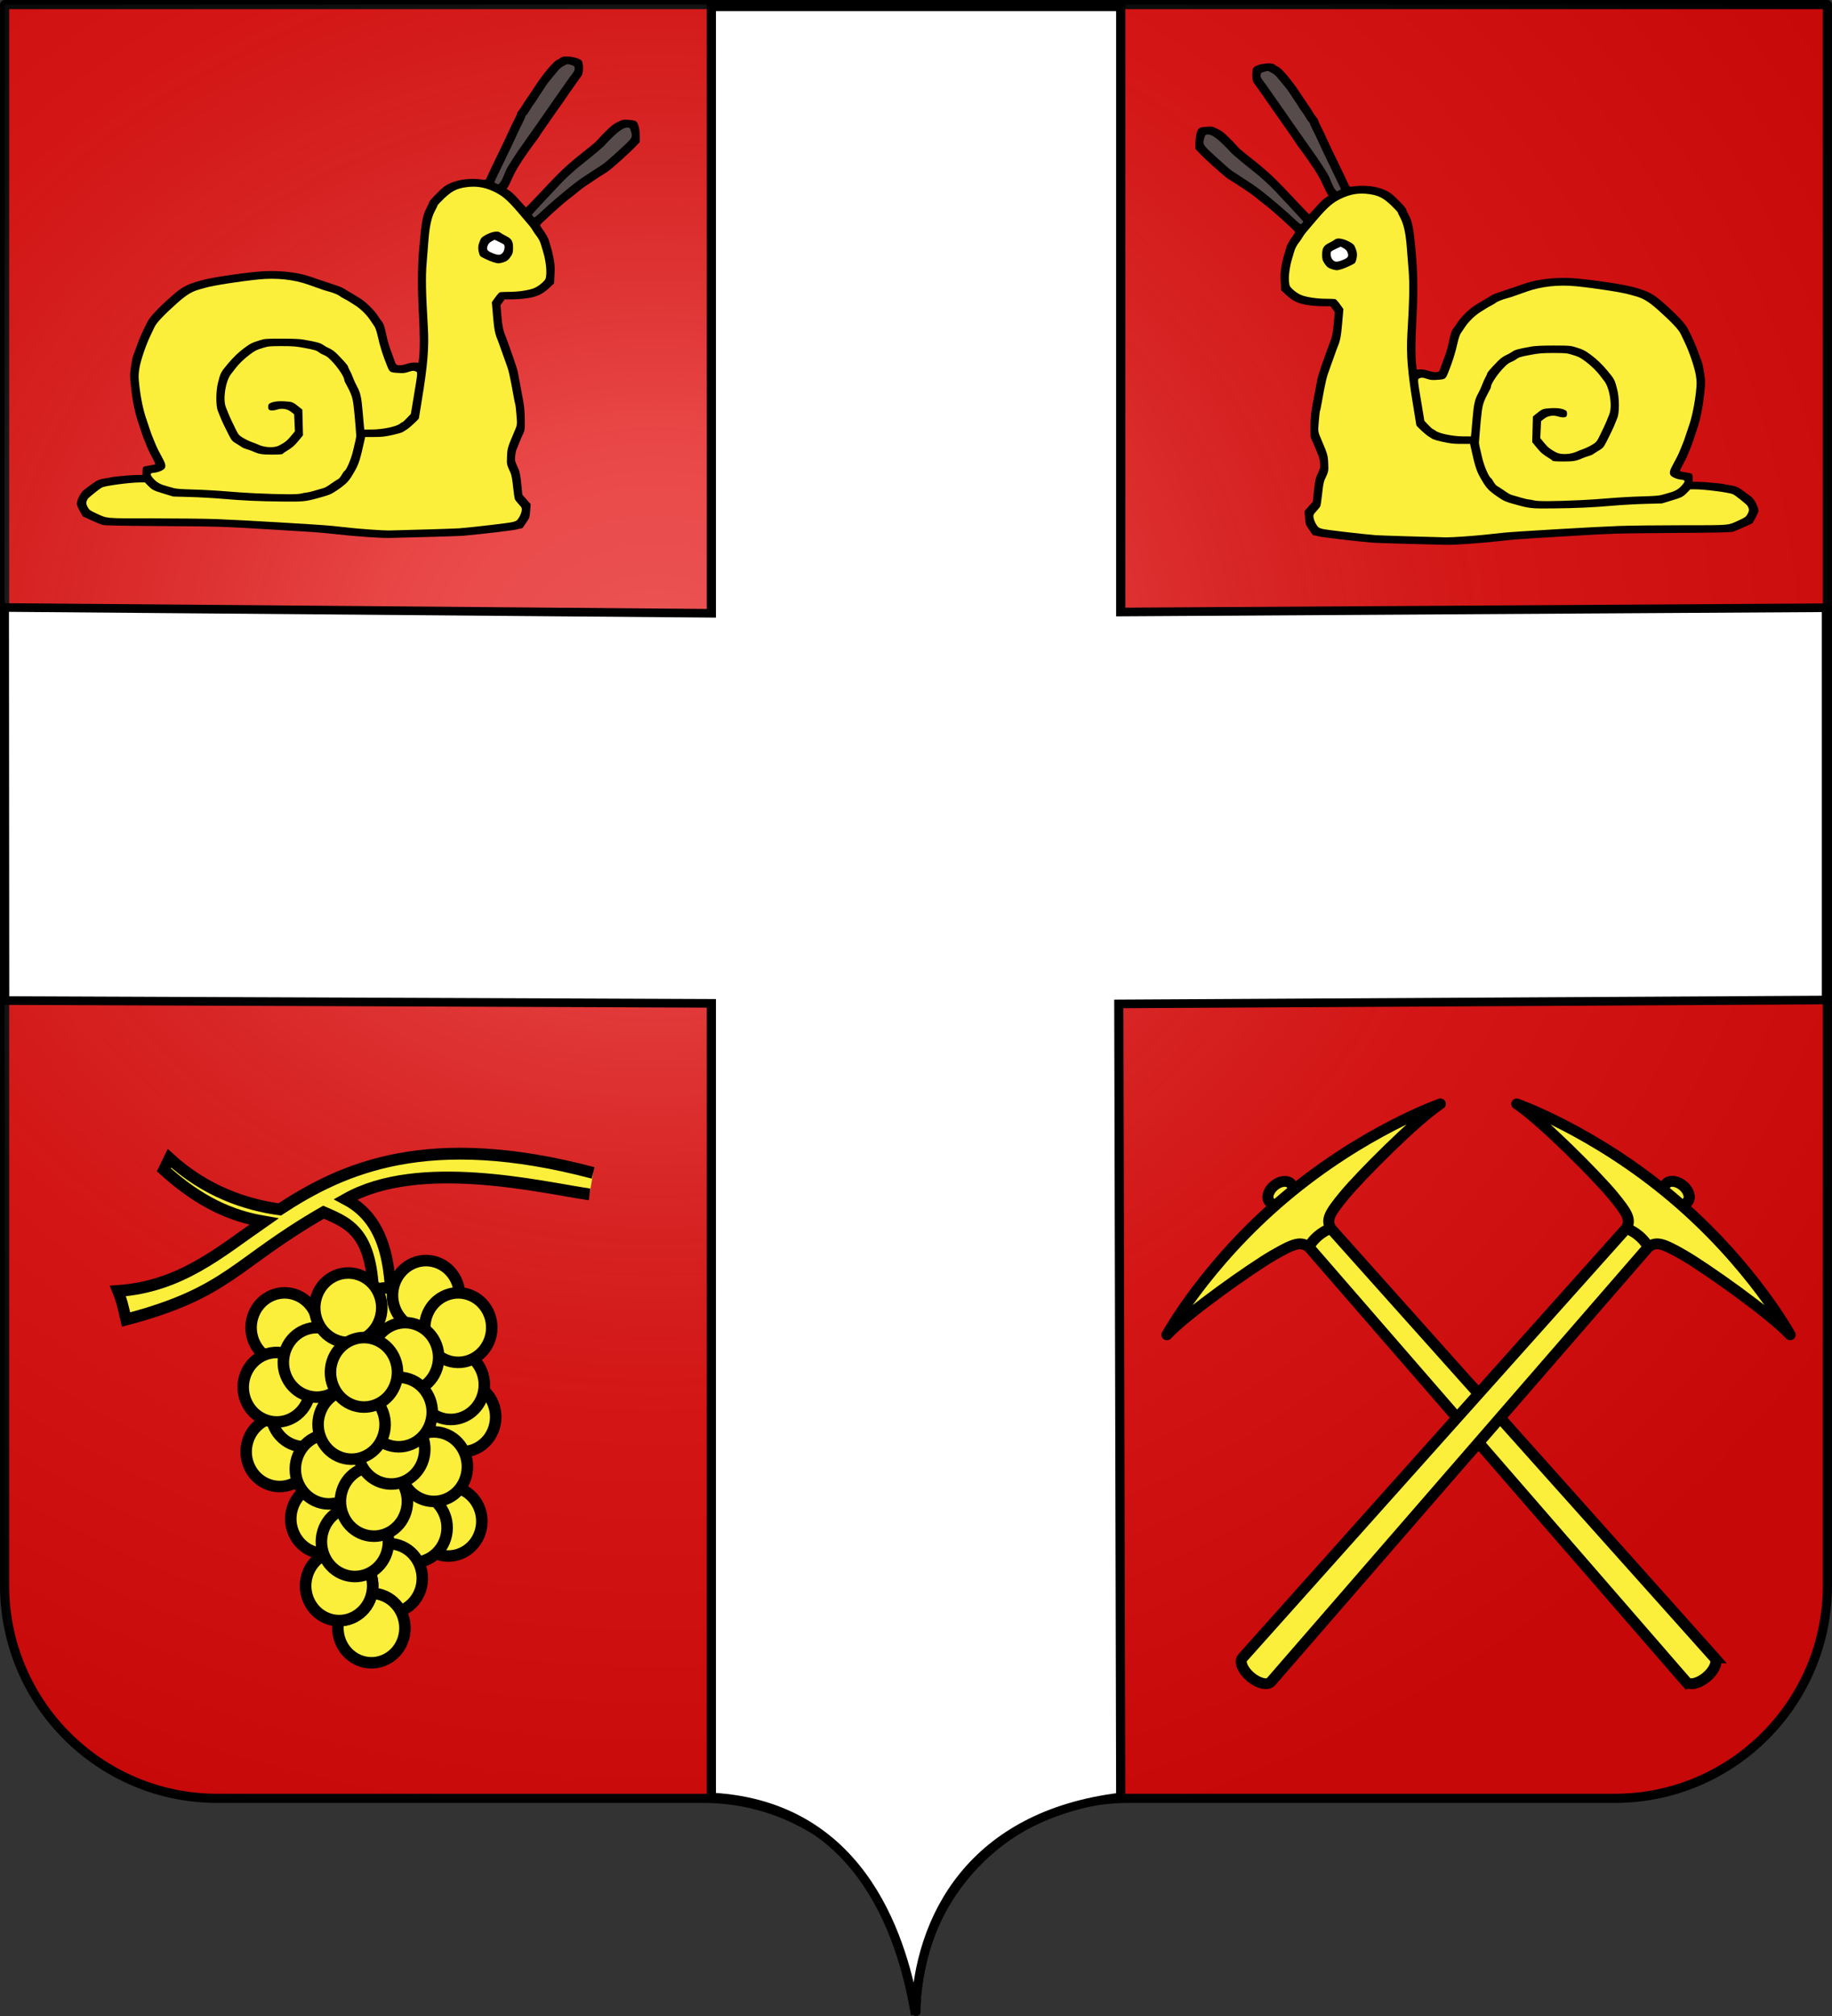<?xml version="1.0" encoding="UTF-8" standalone="no"?>
<svg
   xmlns:dc="http://purl.org/dc/elements/1.1/"
   xmlns:cc="http://creativecommons.org/ns#"
   xmlns:rdf="http://www.w3.org/1999/02/22-rdf-syntax-ns#"
   xmlns:svg="http://www.w3.org/2000/svg"
   xmlns="http://www.w3.org/2000/svg"
   xmlns:xlink="http://www.w3.org/1999/xlink"
   xmlns:sodipodi="http://sodipodi.sourceforge.net/DTD/sodipodi-0.dtd"
   xmlns:inkscape="http://www.inkscape.org/namespaces/inkscape"
   height="660"
   width="600"
   version="1.0"
   id="svg2"
   sodipodi:version="0.32"
   inkscape:version="0.48.0 r9654"
   sodipodi:docname="Blason_Écartelé_moderne_3D.svg.2011_01_23_20_57_28.0.svg"
   inkscape:output_extension="org.inkscape.output.svg.inkscape">
  <rect width="100%" height="100%" fill="#333333" stroke="none"/>
  <sodipodi:namedview
     inkscape:window-height="1003"
     inkscape:window-width="1920"
     inkscape:pageshadow="2"
     inkscape:pageopacity="0.0"
     guidetolerance="10.0"
     gridtolerance="10.0"
     objecttolerance="10.0"
     borderopacity="1.0"
     bordercolor="#666666"
     pagecolor="#ffffff"
     id="base"
     showgrid="false"
     height="660px"
     inkscape:zoom="0.63"
     inkscape:cx="374.43438"
     inkscape:cy="301.80934"
     inkscape:window-x="0"
     inkscape:window-y="24"
     inkscape:current-layer="layer3"
     inkscape:window-maximized="1" />
  <desc
     id="desc4">Flag of Canton of Valais (Wallis)</desc>
  <defs
     id="defs6">
    <linearGradient
       id="linearGradient2893">
      <stop
         style="stop-color: white; stop-opacity: 0.314;"
         offset="0"
         id="stop2895" />
      <stop
         id="stop2897"
         offset="0.19"
         style="stop-color: white; stop-opacity: 0.251;" />
      <stop
         style="stop-color: rgb(107, 107, 107); stop-opacity: 0.125;"
         offset="0.6"
         id="stop2901" />
      <stop
         style="stop-color: black; stop-opacity: 0.125;"
         offset="1"
         id="stop2899" />
    </linearGradient>
    <radialGradient
       inkscape:collect="always"
       xlink:href="#linearGradient2893"
       id="radialGradient2883"
       cx="203.198"
       cy="218.01"
       fx="203.198"
       fy="218.01"
       r="300"
       gradientTransform="matrix(1.36, 0, 0, 1.355, -79.528, -87.645)"
       gradientUnits="userSpaceOnUse" />
    <linearGradient
       id="linearGradient2955">
      <stop
         style="stop-color: white; stop-opacity: 0;"
         offset="0"
         id="stop2965" />
      <stop
         style="stop-color: black; stop-opacity: 0.646;"
         offset="1"
         id="stop2959" />
    </linearGradient>
    <radialGradient
       inkscape:collect="always"
       xlink:href="#linearGradient2955"
       id="radialGradient2961"
       cx="225.524"
       cy="218.901"
       fx="225.524"
       fy="218.901"
       r="300"
       gradientTransform="matrix(-0, 2.183, -1.884, -0, 615.597, -289.121)"
       gradientUnits="userSpaceOnUse" />
    <polygon
       id="star"
       transform="scale(53)"
       points="0,-1 0.588,0.809 -0.951,-0.309 0.951,-0.309 -0.588,0.809 0,-1" />
    <clipPath
       id="clip">
      <path
         d="M 0,-200 L 0,600 L 300,600 L 300,-200 L 0,-200 z "
         id="path10" />
    </clipPath>
    <radialGradient
       inkscape:collect="always"
       xlink:href="#linearGradient2955"
       id="radialGradient1911"
       gradientUnits="userSpaceOnUse"
       gradientTransform="matrix(-0, 2.183, -1.884, -0, 1395.6, -309.121)"
       cx="225.524"
       cy="218.901"
       fx="225.524"
       fy="218.901"
       r="300" />
    <radialGradient
       inkscape:collect="always"
       xlink:href="#linearGradient2955"
       id="radialGradient2928"
       cx="-483.508"
       cy="153.928"
       fx="-483.508"
       fy="153.928"
       r="300"
       gradientTransform="matrix(0, 2.342, -2.291, 0, 562.913, 1323.77)"
       gradientUnits="userSpaceOnUse" />
    <radialGradient
       inkscape:collect="always"
       xlink:href="#linearGradient2893"
       id="radialGradient11919"
       gradientUnits="userSpaceOnUse"
       gradientTransform="matrix(1.551, 0, 0, 1.35, -227.894, -51.264)"
       cx="285.186"
       cy="200.448"
       fx="285.186"
       fy="200.448"
       r="300" />
    <linearGradient
       id="linearGradient3042">
      <stop
         style="stop-color: white; stop-opacity: 0.314;"
         offset="0"
         id="stop3044" />
      <stop
         style="stop-color: white; stop-opacity: 0.251;"
         offset="0.19"
         id="stop3046" />
      <stop
         style="stop-color: rgb(107, 107, 107); stop-opacity: 0.125;"
         offset="0.6"
         id="stop3048" />
      <stop
         style="stop-color: black; stop-opacity: 0.125;"
         offset="1"
         id="stop3050" />
    </linearGradient>
    <linearGradient
       id="linearGradient3052">
      <stop
         style="stop-color: white; stop-opacity: 1;"
         offset="0"
         id="stop3054" />
      <stop
         style="stop-color: white; stop-opacity: 1;"
         offset="0.229"
         id="stop3056" />
      <stop
         style="stop-color: black; stop-opacity: 1;"
         offset="1"
         id="stop3058" />
    </linearGradient>
    <linearGradient
       id="linearGradient3060">
      <stop
         style="stop-color: rgb(253, 0, 0); stop-opacity: 1;"
         offset="0"
         id="stop3062" />
      <stop
         style="stop-color: rgb(231, 114, 117); stop-opacity: 0.659;"
         offset="0.5"
         id="stop3064" />
      <stop
         style="stop-color: black; stop-opacity: 0.323;"
         offset="1"
         id="stop3066" />
    </linearGradient>
    <radialGradient
       cx="225.524"
       cy="218.901"
       r="300"
       fx="225.524"
       fy="218.901"
       id="radialGradient3068"
       xlink:href="#linearGradient2955-2"
       gradientUnits="userSpaceOnUse"
       gradientTransform="matrix(-0, 2.183, -1.884, -0, 615.597, -289.121)" />
    <polygon
       points="0,-1 0.588,0.809 -0.951,-0.309 0.951,-0.309 -0.588,0.809 0,-1"
       transform="scale(53)"
       id="polygon3070" />
    <clipPath
       id="clipPath3072">
      <path
         d="M 0,-200 L 0,600 L 300,600 L 300,-200 L 0,-200 z "
         id="path3074" />
    </clipPath>
    <radialGradient
       cx="225.524"
       cy="218.901"
       r="300"
       fx="225.524"
       fy="218.901"
       id="radialGradient3076"
       xlink:href="#linearGradient2955-2"
       gradientUnits="userSpaceOnUse"
       gradientTransform="matrix(-0, 2.183, -1.884, -0, 615.597, -289.121)" />
    <radialGradient
       cx="225.524"
       cy="218.901"
       r="300"
       fx="225.524"
       fy="218.901"
       id="radialGradient3078"
       xlink:href="#linearGradient2955-2"
       gradientUnits="userSpaceOnUse"
       gradientTransform="matrix(0, 1.749, -1.593, -1.04977e-07, 551.788, -191.29)" />
    <radialGradient
       cx="225.524"
       cy="218.901"
       r="300"
       fx="225.524"
       fy="218.901"
       id="radialGradient3080"
       xlink:href="#linearGradient2955-2"
       gradientUnits="userSpaceOnUse"
       gradientTransform="matrix(0, 1.386, -1.323, -5.74113e-08, -158.082, -109.541)" />
    <radialGradient
       cx="221.445"
       cy="226.331"
       r="300"
       fx="221.445"
       fy="226.331"
       id="radialGradient2135"
       xlink:href="#linearGradient2893-0"
       gradientUnits="userSpaceOnUse"
       gradientTransform="matrix(1.353, 0, 0, 1.349, -77.629, -85.747)" />
    <radialGradient
       cx="225.524"
       cy="218.901"
       r="300"
       fx="225.524"
       fy="218.901"
       id="radialGradient2133"
       xlink:href="#linearGradient2955-2"
       gradientUnits="userSpaceOnUse"
       gradientTransform="matrix(0, 1.386, -1.323, -5.74113e-08, -158.082, -109.541)" />
    <radialGradient
       cx="225.524"
       cy="218.901"
       r="300"
       fx="225.524"
       fy="218.901"
       id="radialGradient2131"
       xlink:href="#linearGradient2955-2"
       gradientUnits="userSpaceOnUse"
       gradientTransform="matrix(0, 1.749, -1.593, -1.04977e-07, 551.788, -191.29)" />
    <radialGradient
       cx="225.524"
       cy="218.901"
       r="300"
       fx="225.524"
       fy="218.901"
       id="radialGradient2129"
       xlink:href="#linearGradient2955-2"
       gradientUnits="userSpaceOnUse"
       gradientTransform="matrix(-0, 2.183, -1.884, -0, 615.597, -289.121)" />
    <clipPath
       id="clipPath2125">
      <path
         d="M 0,-200 L 0,600 L 300,600 L 300,-200 L 0,-200 z "
         id="path2127" />
    </clipPath>
    <polygon
       points="0,-1 0.588,0.809 -0.951,-0.309 0.951,-0.309 -0.588,0.809 0,-1"
       transform="scale(53)"
       id="polygon2123" />
    <radialGradient
       cx="225.524"
       cy="218.901"
       r="300"
       fx="225.524"
       fy="218.901"
       id="radialGradient2121"
       xlink:href="#linearGradient2955-2"
       gradientUnits="userSpaceOnUse"
       gradientTransform="matrix(-0, 2.183, -1.884, -0, 615.597, -289.121)" />
    <linearGradient
       id="linearGradient2113">
      <stop
         style="stop-color: rgb(253, 0, 0); stop-opacity: 1;"
         offset="0"
         id="stop2115" />
      <stop
         style="stop-color: rgb(231, 114, 117); stop-opacity: 0.659;"
         offset="0.5"
         id="stop2117" />
      <stop
         style="stop-color: black; stop-opacity: 0.323;"
         offset="1"
         id="stop2119" />
    </linearGradient>
    <linearGradient
       id="linearGradient2105">
      <stop
         style="stop-color: white; stop-opacity: 1;"
         offset="0"
         id="stop2107" />
      <stop
         style="stop-color: white; stop-opacity: 1;"
         offset="0.229"
         id="stop2109" />
      <stop
         style="stop-color: black; stop-opacity: 1;"
         offset="1"
         id="stop2111" />
    </linearGradient>
    <linearGradient
       id="linearGradient2095">
      <stop
         style="stop-color: white; stop-opacity: 0.314;"
         offset="0"
         id="stop2097" />
      <stop
         style="stop-color: white; stop-opacity: 0.251;"
         offset="0.19"
         id="stop2099" />
      <stop
         style="stop-color: rgb(107, 107, 107); stop-opacity: 0.125;"
         offset="0.6"
         id="stop2101" />
      <stop
         style="stop-color: black; stop-opacity: 0.125;"
         offset="1"
         id="stop2103" />
    </linearGradient>
    <linearGradient
       id="linearGradient2942">
      <stop
         style="stop-color: white; stop-opacity: 0.314;"
         offset="0"
         id="stop2944" />
      <stop
         style="stop-color: white; stop-opacity: 0.251;"
         offset="0.19"
         id="stop2946" />
      <stop
         style="stop-color: rgb(107, 107, 107); stop-opacity: 0.125;"
         offset="0.6"
         id="stop2948" />
      <stop
         style="stop-color: black; stop-opacity: 0.125;"
         offset="1"
         id="stop2950" />
    </linearGradient>
    <linearGradient
       id="linearGradient2952">
      <stop
         style="stop-color: white; stop-opacity: 1;"
         offset="0"
         id="stop2954" />
      <stop
         style="stop-color: white; stop-opacity: 1;"
         offset="0.229"
         id="stop2956" />
      <stop
         style="stop-color: black; stop-opacity: 1;"
         offset="1"
         id="stop2958" />
    </linearGradient>
    <linearGradient
       id="linearGradient2960">
      <stop
         style="stop-color: rgb(253, 0, 0); stop-opacity: 1;"
         offset="0"
         id="stop2962" />
      <stop
         style="stop-color: rgb(231, 114, 117); stop-opacity: 0.659;"
         offset="0.5"
         id="stop2964" />
      <stop
         style="stop-color: black; stop-opacity: 0.323;"
         offset="1"
         id="stop2966" />
    </linearGradient>
    <radialGradient
       cx="225.524"
       cy="218.901"
       r="300"
       fx="225.524"
       fy="218.901"
       id="radialGradient2968"
       xlink:href="#linearGradient2955-2"
       gradientUnits="userSpaceOnUse"
       gradientTransform="matrix(-0, 2.183, -1.884, -0, 615.597, -289.121)" />
    <polygon
       points="0,-1 0.588,0.809 -0.951,-0.309 0.951,-0.309 -0.588,0.809 0,-1"
       transform="scale(53)"
       id="polygon2970" />
    <clipPath
       id="clipPath2972">
      <path
         d="M 0,-200 L 0,600 L 300,600 L 300,-200 L 0,-200 z "
         id="path2974" />
    </clipPath>
    <radialGradient
       cx="225.524"
       cy="218.901"
       r="300"
       fx="225.524"
       fy="218.901"
       id="radialGradient2976"
       xlink:href="#linearGradient2955-2"
       gradientUnits="userSpaceOnUse"
       gradientTransform="matrix(-0, 2.183, -1.884, -0, 615.597, -289.121)" />
    <radialGradient
       cx="225.524"
       cy="218.901"
       r="300"
       fx="225.524"
       fy="218.901"
       id="radialGradient2978"
       xlink:href="#linearGradient2955-2"
       gradientUnits="userSpaceOnUse"
       gradientTransform="matrix(0, 1.749, -1.593, -1.04977e-07, 551.788, -191.29)" />
    <radialGradient
       cx="225.524"
       cy="218.901"
       r="300"
       fx="225.524"
       fy="218.901"
       id="radialGradient2980"
       xlink:href="#linearGradient2955-2"
       gradientUnits="userSpaceOnUse"
       gradientTransform="matrix(0, 1.386, -1.323, -5.74113e-08, -158.082, -109.541)" />
    <radialGradient
       cx="221.445"
       cy="226.331"
       r="300"
       fx="221.445"
       fy="226.331"
       id="radialGradient2982"
       xlink:href="#linearGradient2893-0"
       gradientUnits="userSpaceOnUse"
       gradientTransform="matrix(1.353, 0, 0, 1.349, -77.629, -85.747)" />
    <radialGradient
       r="300"
       fy="226.331"
       fx="221.445"
       cy="226.331"
       cx="221.445"
       gradientTransform="matrix(1.353, 0, 0, 1.349, -77.629, -85.747)"
       gradientUnits="userSpaceOnUse"
       id="radialGradient3163"
       xlink:href="#linearGradient2893-0"
       inkscape:collect="always" />
    <radialGradient
       r="300"
       fy="218.901"
       fx="225.524"
       cy="218.901"
       cx="225.524"
       gradientTransform="matrix(0, 1.386, -1.323, -5.74113e-08, -158.082, -109.541)"
       gradientUnits="userSpaceOnUse"
       id="radialGradient2871"
       xlink:href="#linearGradient2955-2"
       inkscape:collect="always" />
    <radialGradient
       r="300"
       fy="218.901"
       fx="225.524"
       cy="218.901"
       cx="225.524"
       gradientTransform="matrix(0, 1.749, -1.593, -1.04977e-07, 551.788, -191.29)"
       gradientUnits="userSpaceOnUse"
       id="radialGradient2865"
       xlink:href="#linearGradient2955-2"
       inkscape:collect="always" />
    <radialGradient
       r="300"
       fy="218.901"
       fx="225.524"
       cy="218.901"
       cx="225.524"
       gradientTransform="matrix(-0, 2.183, -1.884, -0, 615.597, -289.121)"
       gradientUnits="userSpaceOnUse"
       id="radialGradient1911-3"
       xlink:href="#linearGradient2955-2"
       inkscape:collect="always" />
    <clipPath
       id="clip-9">
      <path
         id="path10-9"
         d="M 0,-200 L 0,600 L 300,600 L 300,-200 L 0,-200 z " />
    </clipPath>
    <polygon
       points="0,-1 0.588,0.809 -0.951,-0.309 0.951,-0.309 -0.588,0.809 0,-1"
       transform="scale(53)"
       id="star-4" />
    <radialGradient
       gradientUnits="userSpaceOnUse"
       gradientTransform="matrix(-0, 2.183, -1.884, -0, 615.597, -289.121)"
       r="300"
       fy="218.901"
       fx="225.524"
       cy="218.901"
       cx="225.524"
       id="radialGradient2961-4"
       xlink:href="#linearGradient2955-2"
       inkscape:collect="always" />
    <linearGradient
       id="linearGradient2955-2">
      <stop
         style="stop-color: rgb(253, 0, 0); stop-opacity: 1;"
         offset="0"
         id="stop2867" />
      <stop
         id="stop2873"
         offset="0.5"
         style="stop-color: rgb(231, 114, 117); stop-opacity: 0.659;" />
      <stop
         id="stop2959-5"
         offset="1"
         style="stop-color: black; stop-opacity: 0.323;" />
    </linearGradient>
    <linearGradient
       id="linearGradient2885">
      <stop
         style="stop-color: white; stop-opacity: 1;"
         offset="0"
         id="stop2887" />
      <stop
         id="stop2891"
         offset="0.229"
         style="stop-color: white; stop-opacity: 1;" />
      <stop
         style="stop-color: black; stop-opacity: 1;"
         offset="1"
         id="stop2889" />
    </linearGradient>
    <linearGradient
       id="linearGradient2893-0">
      <stop
         id="stop2895-9"
         offset="0"
         style="stop-color: white; stop-opacity: 0.314;" />
      <stop
         style="stop-color: white; stop-opacity: 0.251;"
         offset="0.19"
         id="stop2897-1" />
      <stop
         id="stop2901-9"
         offset="0.6"
         style="stop-color: rgb(107, 107, 107); stop-opacity: 0.125;" />
      <stop
         id="stop2899-6"
         offset="1"
         style="stop-color: black; stop-opacity: 0.125;" />
    </linearGradient>
    <linearGradient
       gradientUnits="userSpaceOnUse"
       xlink:href="#linearGradient1732"
       id="linearGradient2433"
       y2="96.5"
       x2="180"
       y1="92.5"
       x1="171" />
    <linearGradient
       gradientTransform="translate(-1.42857e-05, -5.71429e-05)"
       gradientUnits="userSpaceOnUse"
       xlink:href="#linearGradient1732"
       id="linearGradient1561"
       y2="467.622"
       x2="124.137"
       y1="496.131"
       x1="94.281" />
    <linearGradient
       gradientTransform="translate(-1.42857e-05, -5.71429e-05)"
       gradientUnits="userSpaceOnUse"
       xlink:href="#linearGradient1732"
       id="linearGradient1559"
       y2="185.716"
       x2="296.929"
       y1="176.249"
       x1="270.496" />
    <linearGradient
       gradientTransform="translate(-1.42857e-05, -5.71429e-05)"
       gradientUnits="userSpaceOnUse"
       xlink:href="#linearGradient1732"
       id="linearGradient1557"
       y2="101.814"
       x2="193.021"
       y1="75.234"
       x1="179.583" />
    <linearGradient
       gradientTransform="translate(-1.42857e-05, -5.71429e-05)"
       gradientUnits="userSpaceOnUse"
       xlink:href="#linearGradient1732"
       id="linearGradient1555"
       y2="90.412"
       x2="137.605"
       y1="75.234"
       x1="112.239" />
    <linearGradient
       gradientTransform="translate(-1.42857e-05, -5.71429e-05)"
       gradientUnits="userSpaceOnUse"
       xlink:href="#linearGradient1732"
       id="linearGradient1553"
       y2="137.971"
       x2="124.361"
       y1="139.21"
       x1="87.547" />
    <linearGradient
       gradientTransform="translate(-1.42857e-05, -5.71429e-05)"
       gradientUnits="userSpaceOnUse"
       xlink:href="#linearGradient1732"
       id="linearGradient1551"
       y2="137.971"
       x2="157.2"
       y1="115.64"
       x1="124.585" />
    <linearGradient
       gradientTransform="translate(-1.42857e-05, -5.71429e-05)"
       gradientUnits="userSpaceOnUse"
       xlink:href="#linearGradient1732"
       id="linearGradient1549"
       y2="213.55"
       x2="211.83"
       y1="217.778"
       x1="177.338" />
    <linearGradient
       id="linearGradient1732">
      <stop
         id="stop1734"
         offset="0"
         style="stop-color: rgb(255, 255, 255); stop-opacity: 1;" />
      <stop
         id="stop1736"
         offset="1"
         style="stop-color: rgb(255, 255, 255); stop-opacity: 1;" />
    </linearGradient>
    <linearGradient
       gradientTransform="translate(75.924, 47.102)"
       gradientUnits="userSpaceOnUse"
       xlink:href="#linearGradient1732"
       id="linearGradient1397"
       y2="48.303"
       x2="243.124"
       y1="51.421"
       x1="241.143" />
    <linearGradient
       gradientTransform="translate(-1.42857e-05, -5.71429e-05)"
       gradientUnits="userSpaceOnUse"
       xlink:href="#linearGradient1732"
       id="linearGradient1682"
       y2="546.905"
       x2="341.27"
       y1="571.111"
       x1="337.302" />
    <linearGradient
       gradientTransform="translate(-1.42857e-05, -5.71429e-05)"
       gradientUnits="userSpaceOnUse"
       xlink:href="#linearGradient1732"
       id="linearGradient1674"
       y2="547.595"
       x2="319.151"
       y1="566.746"
       x1="300" />
    <linearGradient
       gradientTransform="translate(-1.42857e-05, -5.71429e-05)"
       gradientUnits="userSpaceOnUse"
       xlink:href="#linearGradient1732"
       id="linearGradient1666"
       y2="534.603"
       x2="312.302"
       y1="534.206"
       x1="266.27" />
    <linearGradient
       gradientTransform="translate(-1.42857e-05, -5.71429e-05)"
       gradientUnits="userSpaceOnUse"
       xlink:href="#linearGradient1732"
       id="linearGradient1658"
       y2="513.175"
       x2="321.825"
       y1="493.73"
       x1="292.857" />
    <linearGradient
       gradientTransform="translate(-1.42857e-05, -5.71429e-05)"
       gradientUnits="userSpaceOnUse"
       xlink:href="#linearGradient1732"
       id="linearGradient1650"
       y2="458.413"
       x2="186.508"
       y1="491.746"
       x1="186.508" />
    <linearGradient
       gradientTransform="translate(-1.42857e-05, -5.71429e-05)"
       gradientUnits="userSpaceOnUse"
       xlink:href="#linearGradient1732"
       id="linearGradient1642"
       y2="454.048"
       x2="163.889"
       y1="488.968"
       x1="143.651" />
    <linearGradient
       gradientTransform="translate(-1.42857e-05, -5.71429e-05)"
       gradientUnits="userSpaceOnUse"
       xlink:href="#linearGradient1732"
       id="linearGradient1582"
       y2="242.341"
       x2="130.357"
       y1="225.278"
       x1="107.143" />
    <linearGradient
       gradientTransform="translate(-1.42857e-05, -5.71429e-05)"
       gradientUnits="userSpaceOnUse"
       xlink:href="#linearGradient1732"
       id="linearGradient1622"
       y2="415.357"
       x2="166.667"
       y1="395.317"
       x1="131.151" />
    <linearGradient
       gradientTransform="translate(-1.42857e-05, -5.71429e-05)"
       gradientUnits="userSpaceOnUse"
       xlink:href="#linearGradient1732"
       id="linearGradient1614"
       y2="294.722"
       x2="136.325"
       y1="312.778"
       x1="118.452" />
    <linearGradient
       gradientTransform="translate(-1.42857e-05, -5.71429e-05)"
       gradientUnits="userSpaceOnUse"
       xlink:href="#linearGradient1732"
       id="linearGradient1606"
       y2="280.635"
       x2="118.056"
       y1="297.103"
       x1="88.492" />
    <linearGradient
       gradientTransform="translate(-1.42857e-05, -5.71429e-05)"
       gradientUnits="userSpaceOnUse"
       xlink:href="#linearGradient1732"
       id="linearGradient1598"
       y2="257.619"
       x2="115.675"
       y1="260.595"
       x1="84.127" />
    <linearGradient
       gradientTransform="translate(-1.42857e-05, -5.71429e-05)"
       gradientUnits="userSpaceOnUse"
       xlink:href="#linearGradient1732"
       id="linearGradient1590"
       y2="258.413"
       x2="113.69"
       y1="264.167"
       x1="82.143" />
    <linearGradient
       gradientTransform="translate(-1.42857e-05, -5.71429e-05)"
       gradientUnits="userSpaceOnUse"
       xlink:href="#linearGradient1732"
       id="linearGradient1800"
       y2="166.385"
       x2="139.396"
       y1="191.963"
       x1="107.75" />
    <inkscape:perspective
       sodipodi:type="inkscape:persp3d"
       inkscape:vp_x="0 : 420.94501 : 1"
       inkscape:vp_y="0 : 1000 : 0"
       inkscape:vp_z="595.27502 : 420.94501 : 1"
       inkscape:persp3d-origin="297.63751 : 280.63 : 1"
       id="perspective2512" />
    <radialGradient
       r="300"
       fy="579.933"
       fx="858.042"
       cy="579.933"
       cx="858.042"
       gradientTransform="matrix(1.215,0,0,1.267,-839.192,-490.489)"
       gradientUnits="userSpaceOnUse"
       id="radialGradient3236"
       xlink:href="#linearGradient2893-3"
       inkscape:collect="always" />
    <linearGradient
       id="linearGradient2955-0">
      <stop
         id="stop2965-6"
         offset="0"
         style="stop-color: white; stop-opacity: 0;" />
      <stop
         id="stop2959-1"
         offset="1"
         style="stop-color: black; stop-opacity: 0.646;" />
    </linearGradient>
    <linearGradient
       id="linearGradient2893-3">
      <stop
         id="stop2895-99"
         offset="0"
         style="stop-color: rgb(255, 255, 255); stop-opacity: 0.314;" />
      <stop
         style="stop-color: rgb(255, 255, 255); stop-opacity: 0.251;"
         offset="0.19"
         id="stop2897-5" />
      <stop
         id="stop2901-3"
         offset="0.6"
         style="stop-color: rgb(107, 107, 107); stop-opacity: 0.125;" />
      <stop
         id="stop2899-1"
         offset="1"
         style="stop-color: rgb(0, 0, 0); stop-opacity: 0.125;" />
    </linearGradient>
    <inkscape:perspective
       id="perspective28"
       inkscape:persp3d-origin="301.5 : 254.33333 : 1"
       inkscape:vp_z="603 : 381.5 : 1"
       inkscape:vp_y="0 : 1000 : 0"
       inkscape:vp_x="0 : 381.5 : 1"
       sodipodi:type="inkscape:persp3d" />
    <radialGradient
       inkscape:collect="always"
       xlink:href="#linearGradient2893-3"
       id="radialGradient5039"
       gradientUnits="userSpaceOnUse"
       gradientTransform="matrix(1.215,0,0,1.267,-839.192,-490.489)"
       cx="858.042"
       cy="579.933"
       fx="858.042"
       fy="579.933"
       r="300" />
  </defs>
  <g
     inkscape:groupmode="layer"
     id="layer1"
     inkscape:label="Fond écu"
     style="display:inline">
    <g
       id="g2984"
       style="display:inline"
       transform="matrix(1,0,0,0.941,0.252,-1.124)">
      <g
         id="g7979">
        <rect
           id="rect7092"
           style="fill:none;stroke:none"
           y="-7.1054274e-15"
           x="0"
           height="660"
           width="600" />
      </g>
    </g>
  </g>
  <g
     inkscape:groupmode="layer"
     id="layer2"
     inkscape:label="Meubles"
     sodipodi:insensitive="true"
     style="display:inline" />
  <g
     inkscape:groupmode="layer"
     id="layer4"
     inkscape:label="Contour final"
     style="display:inline"
     sodipodi:insensitive="true">
    <path
       id="path1572"
       style="fill:#e20909;fill-opacity:1;stroke:#000000;stroke-width:3;stroke-linecap:round;stroke-linejoin:round;stroke-miterlimit:4;stroke-opacity:1;stroke-dasharray:none;stroke-dashoffset:0"
       d="m 300,658.5 c 0,-38.504 31.203,-69.754 69.65,-69.754 38.447,0 120.753,0 159.2,0 38.447,0 69.65,-31.25 69.65,-69.754 l 0,-517.493 L 1.5,1.5 1.5,518.993 c 0,38.504 31.203,69.754 69.65,69.754 38.447,0 120.753,0 159.2,0 38.447,0 69.65,31.25 69.65,69.754 z"
       sodipodi:nodetypes="cssccccssc"
       inkscape:connector-curvature="0" />
  </g>
  <g
     inkscape:groupmode="layer"
     id="layer3"
     inkscape:label="Reflet final"
     style="display:inline">
    <path
       id="path2875"
       style="fill:url(#radialGradient11919) #000000;fill-opacity:1;fill-rule:evenodd;stroke:none"
       d="m 1.5,1.5 0,517.491 c 0,38.504 31.203,69.755 69.65,69.755 38.447,0 120.753,0 159.2,0 38.447,-10e-5 69.65,31.25 69.65,69.754 0,-38.504 31.203,-69.754 69.65,-69.754 38.447,-10e-5 120.753,0 159.2,0 38.447,0 69.65,-31.25 69.65,-69.755 l 0,-517.491 -597,0 z"
       inkscape:connector-curvature="0" />
    <g
       id="g3103-1"
       style="display:inline"
       transform="matrix(1,0,0,0.941,1.16,0.192)">
      <g
         id="g2137-6"
         style="display:inline"
         transform="translate(-656.92,-312.008)" />
      <g
         id="g4809-8">
        <path
           inkscape:connector-curvature="0"
           id="path3107-7"
           style="fill:#ffffff;fill-opacity:1;fill-rule:evenodd;stroke:#000000;stroke-width:3;stroke-linecap:butt;stroke-linejoin:miter;stroke-miterlimit:4;stroke-opacity:1;stroke-dasharray:none"
           d="m 231.821,2.171 0,210.987 -231.548,-2.009 0.102,136.753 231.446,0.97 0,276.111 c 50.915,2.875 63.14,52.339 66.833,75.663 0.915,-33.864 18.695,-69.415 67.23,-75.663 l -0.625,-275.916 231.756,-1.356 -0.006,-136.477 -231.125,1.482 0,-210.546 z"
           sodipodi:nodetypes="cccccccccccccc"
           inkscape:export-xdpi="90"
           inkscape:export-ydpi="90" />
        <rect
           id="rect3922-0"
           style="fill:none;stroke:none"
           y="0"
           x="0"
           height="660"
           width="600" />
      </g>
    </g>
    <g
       id="g4017"
       transform="matrix(0.242,0,0,0.222,497.377,66.053)">
      <path
         id="path4686"
         d="m -150.478,504.492 c -23.375,-0.699 -44.975,-1.508 -48,-1.799 -22.921,-2.205 -68.294,-8.02 -71.785,-9.2 -2.357,-0.797 -5.19,-1.448 -6.297,-1.448 -1.209,0 -2.692,-1.225 -3.715,-3.069 -0.937,-1.688 -3.146,-5.297 -4.909,-8.02 -2.865,-4.424 -3.278,-6.007 -3.891,-14.896 l -0.685,-9.946 5.618,-6.953 5.618,-6.953 1.52,-16.332 c 1.009,-10.836 2.158,-17.846 3.417,-20.832 5.209,-12.359 5.294,-12.695 4.869,-19.116 -0.233,-3.511 -1.013,-7.959 -1.733,-9.884 -0.72,-1.925 -1.87,-5.075 -2.555,-7 -2.146,-6.032 -4.604,-12.316 -6.827,-17.456 -1.937,-4.478 -2.122,-6.516 -1.923,-21.113 0.165,-12.089 0.872,-19.904 2.811,-31.044 2.661,-15.292 4.751,-27.363 6.559,-37.869 0.566,-3.29 3.252,-12.74 5.969,-21 2.717,-8.26 5.862,-17.943 6.988,-21.518 1.126,-3.575 2.659,-8.075 3.407,-10 3.421,-8.809 4.848,-16.231 5.922,-30.8 l 1.157,-15.7 -2.837,-4.25 -2.837,-4.25 -10.06,0 c -5.533,0 -14.608,-0.723 -20.166,-1.607 -13.289,-2.113 -20.89,-5.949 -29.841,-15.063 l -6.708,-6.83 -0.623,-13 c -0.51,-10.645 -0.255,-15.098 1.412,-24.579 1.12,-6.368 2.69,-13.568 3.491,-16 0.8,-2.432 1.777,-5.996 2.169,-7.921 0.878,-4.3 4.572,-11.745 9.078,-18.297 1.864,-2.71 3.39,-5.457 3.39,-6.105 0,-1.441 -30.194,-31.34 -38.5,-38.124 -3.3,-2.695 -8.966,-7.617 -12.592,-10.937 -3.625,-3.32 -8.258,-7.162 -10.295,-8.537 -2.037,-1.375 -5.82,-4.119 -8.408,-6.097 -5.283,-4.038 -14.685,-10.669 -20.705,-14.603 -4.735,-3.094 -30.239,-27.905 -38.625,-37.576 l -5.875,-6.776 0.016,-8.224 c 0.018,-9.717 2.038,-19.227 4.631,-21.804 1.343,-1.335 4.066,-2.026 9.88,-2.507 7.798,-0.645 8.225,-0.564 15,2.859 5.603,2.831 8.841,5.54 16.474,13.781 5.225,5.642 10.271,11.425 11.213,12.852 0.942,1.427 4.853,5.294 8.69,8.594 34.058,29.292 38.703,33.999 72.94,73.929 4.211,4.911 9.346,10.761 11.41,13 l 3.754,4.071 3.039,-3.5 c 1.672,-1.925 5.456,-6.465 8.41,-10.089 5.146,-6.314 9.101,-10.088 13.159,-12.558 1.588,-0.967 1.687,-1.438 0.628,-3 -1.516,-2.237 -3.282,-6.019 -6.235,-13.353 -4.528,-11.246 -9.773,-20.786 -21.166,-38.5 -5.59,-8.69 -7.106,-10.965 -12.331,-18.5 -1.335,-1.925 -3.169,-4.85 -4.076,-6.5 -0.907,-1.65 -3.114,-5.25 -4.904,-8 -5.871,-9.019 -14.997,-23.243 -16.778,-26.15 -0.96,-1.567 -3.1,-4.875 -4.754,-7.35 -1.654,-2.475 -3.793,-5.785 -4.754,-7.356 -3.047,-4.984 -18.382,-28.895 -21.818,-34.019 -1.06,-1.581 -2.713,-4.056 -3.673,-5.5 -2.502,-3.764 -2.506,-18.993 -0.005,-22.026 4.509,-5.47 24.822,-8.439 28.667,-4.19 0.95,1.05 3.057,2.46 4.683,3.133 4,1.657 17.592,18.998 27.527,35.119 1.58,2.564 4.672,7.669 6.872,11.345 2.2,3.676 5.509,9.004 7.354,11.839 1.845,2.835 4.269,6.955 5.387,9.155 1.118,2.2 3.096,5.272 4.396,6.827 1.3,1.555 2.363,3.461 2.363,4.235 0,0.775 1.76,5.128 3.911,9.673 2.151,4.546 5.563,12.315 7.582,17.265 2.019,4.95 5.489,13.05 7.711,18 2.223,4.95 5.732,12.825 7.799,17.5 2.067,4.675 5.35,12.1 7.297,16.5 1.947,4.4 4.588,10.604 5.87,13.788 2.214,5.497 2.481,5.763 5.331,5.305 16.803,-2.705 33.288,-0.732 45.596,5.456 6.561,3.299 9.142,5.457 17.789,14.875 5.563,6.059 10.115,11.716 10.115,12.572 0,0.855 1.514,4.581 3.363,8.28 5.499,10.995 7.122,20.821 10.359,62.725 2.086,27.001 2.136,57.297 0.157,96 -1.413,27.634 -1.457,51.942 -0.117,63.5 l 0.754,6.5 4.542,-0.313 c 2.874,-0.198 7.135,0.561 11.603,2.065 9.429,3.175 13.948,2.699 15.26,-1.61 0.526,-1.728 2.273,-6.968 3.882,-11.643 4.883,-14.191 6.184,-18.961 8.865,-32.5 1.754,-8.855 3.253,-13.848 4.703,-15.659 1.17,-1.463 3.928,-5.725 6.128,-9.471 4.745,-8.081 16.481,-20.693 23.785,-25.561 2.868,-1.912 6.502,-4.338 8.076,-5.392 1.574,-1.054 5.011,-3.266 7.639,-4.916 2.628,-1.65 5.996,-3.868 7.485,-4.928 1.489,-1.06 8.177,-3.824 14.861,-6.141 6.685,-2.317 14.629,-5.181 17.654,-6.364 17.724,-6.932 23.028,-8.5 35.5,-10.496 16.38,-2.621 32.526,-2.974 50.008,-1.092 26.637,2.868 59.462,8.383 72.492,12.181 20.631,6.013 27.172,9.721 41.558,23.559 18.207,17.515 29.146,30.22 32.961,38.281 6.125,12.946 11.374,25.933 14.547,36 1.734,5.5 3.737,11.391 4.451,13.09 0.714,1.7 2.083,9.03 3.043,16.291 1.648,12.469 1.651,14.136 0.06,30.084 -2.154,21.587 -5.494,39.291 -10.088,53.479 -0.723,2.231 -2.097,6.757 -3.054,10.057 -2.382,8.213 -3.996,13.031 -6.531,19.5 -1.186,3.025 -2.816,7.3 -3.623,9.5 -0.807,2.2 -3.454,7.915 -5.882,12.699 -2.429,4.784 -4.048,8.926 -3.599,9.204 0.449,0.278 3.913,0.999 7.698,1.604 3.785,0.605 7.462,1.581 8.171,2.169 0.759,0.63 1.289,3.279 1.289,6.447 l 0,5.378 7.75,0.009 c 7.378,0.009 32.294,2.494 35.054,3.496 0.717,0.261 4.261,0.946 7.876,1.523 8.015,1.28 11.025,2.758 19.056,9.351 3.43,2.816 7.606,6.178 9.282,7.472 4.3,3.321 9.931,15.138 9.968,20.92 0.008,1.25 -1.79,5.861 -3.995,10.246 l -4.009,7.974 -11.012,5.523 c -6.057,3.038 -12.915,6.15 -15.241,6.917 -3.403,1.122 -19.153,1.501 -80.728,1.942 -80.136,0.575 -82.698,0.666 -156.5,5.571 -58.944,3.917 -57.452,3.796 -81,6.611 -25.901,3.097 -57.351,5.478 -70,5.301 -5.5,-0.077 -29.125,-0.712 -52.5,-1.41 z"
         style="fill:#000000"
         inkscape:connector-curvature="0" />
      <path
         id="path4684"
         d="m -72.523,493.498 c 18.009,-1.425 30.682,-2.749 51.545,-5.383 12.536,-1.583 127.003,-8.895 157.16,-10.039 14.938,-0.567 53.638,-1.037 86,-1.045 65.581,-0.016 60.469,0.485 76.356,-7.494 8.083,-4.059 9.182,-4.957 11.321,-9.244 2.401,-4.811 2.369,-7.19 -0.158,-11.913 -1.17,-2.185 -16.333,-15.354 -19.679,-17.09 -4.771,-2.475 -38.11,-7.22 -50.847,-7.236 l -6.847,-0.009 -4.533,5.042 c -5.486,6.102 -7.014,6.926 -22,11.871 l -11.772,3.884 -22.5,0.667 c -12.375,0.367 -31.95,1.558 -43.5,2.646 -27.894,2.629 -49.49,3.71 -81.5,4.082 -28.203,0.328 -31.288,0.011 -48,-4.927 -15.802,-4.669 -18.591,-5.919 -26.443,-11.848 -13.614,-10.281 -15.927,-13.071 -24.38,-29.417 -4.803,-9.288 -7.111,-17.375 -12.197,-42.75 l -1.253,-6.25 -12.259,0 c -10.078,0 -14.42,-0.517 -24.404,-2.905 -6.679,-1.598 -13.139,-3.627 -14.354,-4.511 -1.215,-0.883 -3.785,-2.67 -5.71,-3.97 -3.694,-2.495 -16,-14.93 -16,-16.168 0,-0.4 -1.79,-12.476 -3.978,-26.837 -7.743,-50.83 -9.77,-77.615 -8.144,-107.61 2.804,-51.701 3.193,-73.683 1.664,-94 -0.807,-10.725 -1.954,-26.475 -2.549,-35 -1.365,-19.571 -4.198,-33.469 -8.605,-42.221 -1.864,-3.701 -3.389,-7.257 -3.389,-7.902 0,-0.645 -3.917,-5.269 -8.705,-10.275 -10.682,-11.169 -17.282,-14.927 -29.663,-16.888 -13.37,-2.118 -24.39,-0.416 -36.675,5.665 -12.634,6.253 -19.161,12.266 -34.665,31.935 -16.53,20.97 -16.895,21.463 -19.432,26.187 -1.182,2.2 -3.156,5.35 -4.386,7 -3.344,4.483 -5.674,9.415 -7.085,15 -0.695,2.75 -1.97,7.475 -2.833,10.5 -2.801,9.818 -4.605,24.595 -3.939,32.275 0.598,6.892 0.84,7.449 5.255,12.059 2.546,2.659 7.107,6.098 10.137,7.643 6.85,3.493 21.883,6.024 35.779,6.024 5.527,0 10.79,0.285 11.697,0.632 0.906,0.348 3.704,3.754 6.218,7.569 l 4.57,6.937 -1.625,20.782 c -1.51,19.317 -2.724,26.154 -6.225,35.079 -0.755,1.925 -2.784,8 -4.509,13.5 -1.725,5.5 -4.466,13.825 -6.092,18.5 -4.387,12.614 -5.691,18.717 -11.409,53.389 -0.806,4.889 -1.673,9.224 -1.926,9.633 -0.253,0.409 -0.942,7.24 -1.532,15.178 -1.147,15.448 -1.316,14.267 3.993,27.8 7.807,19.899 8.389,22.146 8.79,33.945 0.405,11.908 0.527,11.301 -4.848,24.055 -1.259,2.987 -2.409,10.001 -3.42,20.865 -0.838,9.001 -2.023,17.326 -2.633,18.5 -0.611,1.174 -3.001,4.385 -5.312,7.135 -3.922,4.666 -4.163,5.3 -3.614,9.5 0.324,2.475 1.905,6.801 3.515,9.614 2.644,4.619 3.465,5.273 8.5,6.765 4.708,1.395 52.898,7.56 72.574,9.285 4.803,0.421 67.516,2.53 94.955,3.193 3.275,0.079 14.75,-0.552 25.5,-1.403 z"
         style="fill:#fcef3c;fill-opacity:1"
         inkscape:connector-curvature="0" />
      <path
         id="path4682"
         d="m -252.952,99.381 c -4.969,-1.789 -7.041,-3.651 -10.355,-9.306 -2.19,-3.738 -2.625,-5.71 -2.646,-12.001 -0.033,-9.779 1.973,-13.418 9.658,-17.528 3.085,-1.65 6.539,-3.842 7.675,-4.87 3.123,-2.828 11.156,-1.5 19.19,3.173 5.561,3.234 6.599,4.324 8.282,8.697 2.598,6.752 2.942,10.968 1.428,17.5 -1.26,5.435 -1.357,5.544 -8.266,9.199 -8.004,4.235 -15.323,6.854 -18.679,6.685 -1.272,-0.064 -4.1,-0.76 -6.286,-1.547 z"
         style="fill:#000000"
         inkscape:connector-curvature="0" />
      <path
         id="path4680"
         d="m -236.233,84.974 c 5.521,-2.703 6.467,-4.743 4.692,-10.121 -0.925,-2.802 -2.417,-4.578 -5.282,-6.286 l -3.993,-2.381 -6.081,3.058 c -3.345,1.682 -6.412,3.563 -6.816,4.179 -1.401,2.138 -0.742,8.136 1.222,11.121 3.248,4.935 6.858,5.03 16.258,0.429 z"
         style="fill:#ffffff;fill-opacity:1"
         inkscape:connector-curvature="0" />
      <path
         id="path4678"
         d="m 84.022,440.02 c 9.9,-0.486 27.45,-1.775 39,-2.864 11.55,-1.089 31.125,-2.276 43.5,-2.638 16.044,-0.469 23.791,-1.096 27,-2.184 2.475,-0.839 5.85,-1.884 7.5,-2.321 9.043,-2.396 13.945,-5.081 18.593,-10.182 2.649,-2.907 4.836,-6.235 4.861,-7.396 0.038,-1.792 -0.699,-2.199 -4.886,-2.695 -5.784,-0.685 -12.568,-3.891 -14.035,-6.632 -1.923,-3.594 -1.049,-7.149 4.398,-17.87 2.988,-5.881 6.09,-12.492 6.895,-14.692 0.805,-2.2 2.434,-6.475 3.619,-9.5 2.536,-6.469 4.15,-11.287 6.531,-19.5 0.957,-3.3 2.413,-8.025 3.235,-10.5 4.029,-12.124 7.838,-31.913 9.7,-50.384 1.215,-12.054 1.206,-15.27 -0.067,-24.402 -1.562,-11.209 -8.584,-33.988 -14.96,-48.531 -1.973,-4.5 -4.555,-10.419 -5.737,-13.153 -2.643,-6.112 -13.381,-18.454 -30.313,-34.843 -13.207,-12.784 -20.263,-17.427 -31.336,-20.62 -2.475,-0.714 -5.625,-1.678 -7,-2.142 -9.514,-3.213 -46.765,-9.545 -72.719,-12.361 -23.547,-2.555 -47.003,0.185 -66.781,7.801 -2.2,0.847 -6.475,2.509 -9.5,3.693 -10.227,4.004 -13.491,5.187 -16.5,5.98 -6.013,1.585 -13.857,4.95 -15.903,6.821 -1.153,1.054 -3.897,2.87 -6.097,4.034 -2.2,1.164 -5.125,2.949 -6.5,3.966 -1.375,1.017 -5.089,3.566 -8.253,5.664 -7.171,4.756 -16.152,14.254 -20.747,21.943 -1.925,3.221 -4.525,7.398 -5.778,9.281 -1.434,2.155 -3.192,7.932 -4.745,15.589 -2.855,14.076 -6.776,27.547 -12.376,42.514 -3.616,9.664 -3.846,9.839 -13.958,10.639 -7.806,0.618 -9.746,0.428 -15.122,-1.481 -5.286,-1.877 -6.594,-2.013 -9.149,-0.955 -3.561,1.475 -3.68,-0.621 2.145,37.694 l 3.838,25.246 5.222,6.004 c 2.872,3.302 5.57,6.004 5.995,6.004 0.425,0 2.194,1.195 3.929,2.656 4.871,4.099 23.485,8.258 37.175,8.307 l 10.678,0.038 0.544,-5.25 c 0.299,-2.888 1.023,-11.775 1.608,-19.75 1.591,-21.685 3.094,-29.361 7.424,-37.908 2.064,-4.074 4.573,-9.977 5.577,-13.118 1.003,-3.14 2.987,-8.005 4.408,-10.809 1.421,-2.804 2.584,-5.614 2.584,-6.243 0,-1.272 5.466,-8.119 14.213,-17.804 3.663,-4.056 7.592,-7.229 10.779,-8.706 2.758,-1.278 6.701,-3.65 8.761,-5.271 3.728,-2.933 8.243,-4.261 26.132,-7.684 5.254,-1.005 14.538,-1.457 29.939,-1.457 21.224,-1.6e-4 22.695,0.124 29.853,2.527 9.897,3.322 12.558,4.766 20.317,11.022 7.986,6.439 15.013,13.739 22.11,22.969 10.086,13.117 10.361,13.688 13.859,28.771 2.828,12.197 2.897,33.992 0.131,41.225 -1.049,2.742 -2.457,6.561 -3.128,8.486 -1.813,5.196 -6.616,16.31 -11.523,26.664 -3.976,8.39 -4.833,9.482 -10.143,12.925 -3.19,2.069 -6.699,4.504 -7.799,5.411 -1.1,0.907 -4.025,2.259 -6.5,3.004 -2.475,0.745 -6.146,2.161 -8.157,3.148 -8.426,4.133 -12.12,4.819 -26.034,4.833 -8.42,0.009 -13.939,-0.386 -14.334,-1.026 -0.354,-0.572 -2.293,-2.132 -4.309,-3.466 -8.761,-5.796 -11.634,-8.451 -17.308,-15.994 l -6.018,-8 0.442,-18.927 0.442,-18.927 4.063,-3.573 c 8.803,-7.742 9.192,-7.911 19.801,-8.642 9.909,-0.682 17.391,0.648 21.136,3.755 1.612,1.338 1.661,7.026 0.074,8.613 -1.568,1.568 -6.334,1.457 -11.152,-0.261 -6.377,-2.274 -13.625,-0.975 -18.634,3.34 l -4.204,3.621 -0.54,12.518 -0.54,12.518 5.208,6.88 c 5.257,6.946 7.967,9.328 15.939,14.012 6.951,4.084 20.272,3.337 29.533,-1.656 1.15,-0.62 4.566,-2.06 7.591,-3.2 3.025,-1.14 8.269,-3.873 11.654,-6.073 5.516,-3.586 6.514,-4.777 9.632,-11.5 4.447,-9.589 9.117,-20.523 10.679,-25 0.672,-1.925 2.079,-5.744 3.128,-8.486 4.518,-11.812 0.628,-39.316 -7.003,-49.514 -1.44,-1.925 -3.845,-5.317 -5.344,-7.539 -4.461,-6.611 -12.601,-15.261 -19.642,-20.871 -8.025,-6.395 -8.859,-6.85 -18.39,-10.05 -6.957,-2.335 -8.979,-2.54 -25.075,-2.54 -14.839,0 -19.44,0.391 -30.186,2.568 -14.691,2.975 -16.746,3.659 -20.512,6.828 -1.529,1.287 -4.729,3.147 -7.111,4.134 -3.245,1.345 -6.319,4.174 -12.262,11.29 -7.201,8.621 -14.568,21.15 -14.568,24.776 0,0.788 -0.389,2.213 -0.864,3.169 -8.616,17.317 -10.184,21.876 -11.606,33.736 -0.791,6.6 -1.944,19.416 -2.561,28.479 -0.617,9.063 -1.172,16.713 -1.233,17 -0.216,1.008 1.469,9.66 4.482,23.021 2.87,12.726 8.84,27.682 11.774,29.495 0.575,0.356 2.162,2.848 3.526,5.54 1.364,2.691 3.483,5.43 4.71,6.087 1.227,0.656 4.49,2.907 7.251,5.002 9.259,7.022 10.004,7.475 14.521,8.829 2.475,0.742 7.772,2.406 11.771,3.698 3.999,1.292 8.274,2.358 9.5,2.368 1.226,0.011 4.479,0.651 7.229,1.423 5.336,1.498 26.136,1.344 63,-0.467 z"
         style="fill:#fcef3c;fill-opacity:1"
         inkscape:connector-curvature="0" />
      <path
         id="path4676"
         d="m -291.478,29.158 c 0,-0.366 -6.783,-8.528 -15.073,-18.139 -8.29,-9.611 -18.528,-21.514 -22.75,-26.451 -7.849,-9.178 -20.602,-21.841 -29.861,-29.651 -9.279,-7.826 -30.153,-26.886 -30.488,-27.839 -0.18,-0.511 -4.764,-5.695 -10.186,-11.52 -10.279,-11.042 -16.712,-15.395 -21.787,-14.742 -2.196,0.283 -2.833,1.086 -3.75,4.727 -2.599,10.323 -2.931,9.74 16.645,29.282 9.762,9.745 19.325,18.767 21.25,20.047 1.925,1.281 7.775,5.432 13,9.225 5.225,3.793 11.008,7.92 12.852,9.171 10.007,6.793 36.1,30.036 54.148,48.233 12.449,12.552 12.507,12.595 14.25,10.462 0.963,-1.178 1.75,-2.441 1.75,-2.807 z"
         style="fill:#584b4b;fill-opacity:1"
         inkscape:connector-curvature="0" />
      <path
         id="path4672"
         d="m -240.478,-18.454 c 0,-0.246 -0.955,-2.597 -2.121,-5.224 -1.167,-2.627 -3.696,-8.377 -5.62,-12.777 -4.708,-10.765 -10.169,-23.112 -15.04,-34 -2.214,-4.95 -5.678,-13.05 -7.697,-18 -2.019,-4.95 -5.437,-12.719 -7.596,-17.265 -2.159,-4.546 -3.926,-8.878 -3.926,-9.628 0,-0.75 -0.71,-1.952 -1.578,-2.672 -0.868,-0.72 -2.732,-3.588 -4.142,-6.372 -1.41,-2.785 -3.574,-6.413 -4.808,-8.063 -1.234,-1.65 -3.215,-4.8 -4.403,-7 -1.187,-2.2 -4.151,-7.15 -6.586,-11 -2.435,-3.85 -5.323,-8.637 -6.418,-10.638 -1.095,-2.001 -4.145,-6.388 -6.778,-9.75 -2.633,-3.362 -6.587,-8.553 -8.787,-11.537 -2.2,-2.984 -5.35,-6.131 -7,-6.994 -1.65,-0.863 -3.74,-2.102 -4.646,-2.754 -1.287,-0.927 -2.704,-0.849 -6.5,0.358 -4.443,1.412 -4.88,1.833 -5.152,4.957 -0.212,2.439 0.444,4.406 2.297,6.886 2.289,3.063 6.038,8.793 17.973,27.472 1.757,2.75 4.057,6.288 5.111,7.861 2.346,3.503 7.22,11.153 9.916,15.566 1.1,1.8 4.65,7.39 7.889,12.423 3.239,5.033 7.326,11.4 9.084,14.15 1.757,2.75 4.057,6.288 5.111,7.861 1.054,1.574 3.266,5.011 4.916,7.639 1.65,2.628 3.861,6.065 4.914,7.639 5.975,8.934 12.76,19.705 16.182,25.687 2.147,3.754 4.966,8.619 6.263,10.811 2.157,3.645 3.848,7.605 7.763,18.177 0.777,2.097 2.372,5.112 3.545,6.698 2.044,2.765 2.252,2.823 4.983,1.411 1.568,-0.811 2.85,-1.675 2.85,-1.921 z"
         style="fill:#584b4b;fill-opacity:1"
         inkscape:connector-curvature="0" />
    </g>
    <g
       style="display:inline"
       id="g4017-4"
       transform="matrix(-0.242,0,0,0.222,103.678,63.801)">
      <path
         id="path4686-9"
         d="m -150.478,504.492 c -23.375,-0.699 -44.975,-1.508 -48,-1.799 -22.921,-2.205 -68.294,-8.02 -71.785,-9.2 -2.357,-0.797 -5.19,-1.448 -6.297,-1.448 -1.209,0 -2.692,-1.225 -3.715,-3.069 -0.937,-1.688 -3.146,-5.297 -4.909,-8.02 -2.865,-4.424 -3.278,-6.007 -3.891,-14.896 l -0.685,-9.946 5.618,-6.953 5.618,-6.953 1.52,-16.332 c 1.009,-10.836 2.158,-17.846 3.417,-20.832 5.209,-12.359 5.294,-12.695 4.869,-19.116 -0.233,-3.511 -1.013,-7.959 -1.733,-9.884 -0.72,-1.925 -1.87,-5.075 -2.555,-7 -2.146,-6.032 -4.604,-12.316 -6.827,-17.456 -1.937,-4.478 -2.122,-6.516 -1.923,-21.113 0.165,-12.089 0.872,-19.904 2.811,-31.044 2.661,-15.292 4.751,-27.363 6.559,-37.869 0.566,-3.29 3.252,-12.74 5.969,-21 2.717,-8.26 5.862,-17.943 6.988,-21.518 1.126,-3.575 2.659,-8.075 3.407,-10 3.421,-8.809 4.848,-16.231 5.922,-30.8 l 1.157,-15.7 -2.837,-4.25 -2.837,-4.25 -10.06,0 c -5.533,0 -14.608,-0.723 -20.166,-1.607 -13.289,-2.113 -20.89,-5.949 -29.841,-15.063 l -6.708,-6.83 -0.623,-13 c -0.51,-10.645 -0.255,-15.098 1.412,-24.579 1.12,-6.368 2.69,-13.568 3.491,-16 0.8,-2.432 1.777,-5.996 2.169,-7.921 0.878,-4.3 4.572,-11.745 9.078,-18.297 1.864,-2.71 3.39,-5.457 3.39,-6.105 0,-1.441 -30.194,-31.34 -38.5,-38.124 -3.3,-2.695 -8.966,-7.617 -12.592,-10.937 -3.625,-3.32 -8.258,-7.162 -10.295,-8.537 -2.037,-1.375 -5.82,-4.119 -8.408,-6.097 -5.283,-4.038 -14.685,-10.669 -20.705,-14.603 -4.735,-3.094 -30.239,-27.905 -38.625,-37.576 l -5.875,-6.776 0.016,-8.224 c 0.018,-9.717 2.038,-19.227 4.631,-21.804 1.343,-1.335 4.066,-2.026 9.88,-2.507 7.798,-0.645 8.225,-0.564 15,2.859 5.603,2.831 8.841,5.54 16.474,13.781 5.225,5.642 10.271,11.425 11.213,12.852 0.942,1.427 4.853,5.294 8.69,8.594 34.058,29.292 38.703,33.999 72.94,73.929 4.211,4.911 9.346,10.761 11.41,13 l 3.754,4.071 3.039,-3.5 c 1.672,-1.925 5.456,-6.465 8.41,-10.089 5.146,-6.314 9.101,-10.088 13.159,-12.558 1.588,-0.967 1.687,-1.438 0.628,-3 -1.516,-2.237 -3.282,-6.019 -6.235,-13.353 -4.528,-11.246 -9.773,-20.786 -21.166,-38.5 -5.59,-8.69 -7.106,-10.965 -12.331,-18.5 -1.335,-1.925 -3.169,-4.85 -4.076,-6.5 -0.907,-1.65 -3.114,-5.25 -4.904,-8 -5.871,-9.019 -14.997,-23.243 -16.778,-26.15 -0.96,-1.567 -3.1,-4.875 -4.754,-7.35 -1.654,-2.475 -3.793,-5.785 -4.754,-7.356 -3.047,-4.984 -18.382,-28.895 -21.818,-34.019 -1.06,-1.581 -2.713,-4.056 -3.673,-5.5 -2.502,-3.764 -2.506,-18.993 -0.005,-22.026 4.509,-5.47 24.822,-8.439 28.667,-4.19 0.95,1.05 3.057,2.46 4.683,3.133 4,1.657 17.592,18.998 27.527,35.119 1.58,2.564 4.672,7.669 6.872,11.345 2.2,3.676 5.509,9.004 7.354,11.839 1.845,2.835 4.269,6.955 5.387,9.155 1.118,2.2 3.096,5.272 4.396,6.827 1.3,1.555 2.363,3.461 2.363,4.235 0,0.775 1.76,5.128 3.911,9.673 2.151,4.546 5.563,12.315 7.582,17.265 2.019,4.95 5.489,13.05 7.711,18 2.223,4.95 5.732,12.825 7.799,17.5 2.067,4.675 5.35,12.1 7.297,16.5 1.947,4.4 4.588,10.604 5.87,13.788 2.214,5.497 2.481,5.763 5.331,5.305 16.803,-2.705 33.288,-0.732 45.596,5.456 6.561,3.299 9.142,5.457 17.789,14.875 5.563,6.059 10.115,11.716 10.115,12.572 0,0.855 1.514,4.581 3.363,8.28 5.499,10.995 7.122,20.821 10.359,62.725 2.086,27.001 2.136,57.297 0.157,96 -1.413,27.634 -1.457,51.942 -0.117,63.5 l 0.754,6.5 4.542,-0.313 c 2.874,-0.198 7.135,0.561 11.603,2.065 9.429,3.175 13.948,2.699 15.26,-1.61 0.526,-1.728 2.273,-6.968 3.882,-11.643 4.883,-14.191 6.184,-18.961 8.865,-32.5 1.754,-8.855 3.253,-13.848 4.703,-15.659 1.17,-1.463 3.928,-5.725 6.128,-9.471 4.745,-8.081 16.481,-20.693 23.785,-25.561 2.868,-1.912 6.502,-4.338 8.076,-5.392 1.574,-1.054 5.011,-3.266 7.639,-4.916 2.628,-1.65 5.996,-3.868 7.485,-4.928 1.489,-1.06 8.177,-3.824 14.861,-6.141 6.685,-2.317 14.629,-5.181 17.654,-6.364 17.724,-6.932 23.028,-8.5 35.5,-10.496 16.38,-2.621 32.526,-2.974 50.008,-1.092 26.637,2.868 59.462,8.383 72.492,12.181 20.631,6.013 27.172,9.721 41.558,23.559 18.207,17.515 29.146,30.22 32.961,38.281 6.125,12.946 11.374,25.933 14.547,36 1.734,5.5 3.737,11.391 4.451,13.09 0.714,1.7 2.083,9.03 3.043,16.291 1.648,12.469 1.651,14.136 0.06,30.084 -2.154,21.587 -5.494,39.291 -10.088,53.479 -0.723,2.231 -2.097,6.757 -3.054,10.057 -2.382,8.213 -3.996,13.031 -6.531,19.5 -1.186,3.025 -2.816,7.3 -3.623,9.5 -0.807,2.2 -3.454,7.915 -5.882,12.699 -2.429,4.784 -4.048,8.926 -3.599,9.204 0.449,0.278 3.913,0.999 7.698,1.604 3.785,0.605 7.462,1.581 8.171,2.169 0.759,0.63 1.289,3.279 1.289,6.447 l 0,5.378 7.75,0.009 c 7.378,0.009 32.294,2.494 35.054,3.496 0.717,0.261 4.261,0.946 7.876,1.523 8.015,1.28 11.025,2.758 19.056,9.351 3.43,2.816 7.606,6.178 9.282,7.472 4.3,3.321 9.931,15.138 9.968,20.92 0.008,1.25 -1.79,5.861 -3.995,10.246 l -4.009,7.974 -11.012,5.523 c -6.057,3.038 -12.915,6.15 -15.241,6.917 -3.403,1.122 -19.153,1.501 -80.728,1.942 -80.136,0.575 -82.698,0.666 -156.5,5.571 -58.944,3.917 -57.452,3.796 -81,6.611 -25.901,3.097 -57.351,5.478 -70,5.301 -5.5,-0.077 -29.125,-0.712 -52.5,-1.41 z"
         style="fill:#000000"
         inkscape:connector-curvature="0" />
      <path
         id="path4684-9"
         d="m -72.523,493.498 c 18.009,-1.425 30.682,-2.749 51.545,-5.383 12.536,-1.583 127.003,-8.895 157.16,-10.039 14.938,-0.567 53.638,-1.037 86,-1.045 65.581,-0.016 60.469,0.485 76.356,-7.494 8.083,-4.059 9.182,-4.957 11.321,-9.244 2.401,-4.811 2.369,-7.19 -0.158,-11.913 -1.17,-2.185 -16.333,-15.354 -19.679,-17.09 -4.771,-2.475 -38.11,-7.22 -50.847,-7.236 l -6.847,-0.009 -4.533,5.042 c -5.486,6.102 -7.014,6.926 -22,11.871 l -11.772,3.884 -22.5,0.667 c -12.375,0.367 -31.95,1.558 -43.5,2.646 -27.894,2.629 -49.49,3.71 -81.5,4.082 -28.203,0.328 -31.288,0.011 -48,-4.927 -15.802,-4.669 -18.591,-5.919 -26.443,-11.848 -13.614,-10.281 -15.927,-13.071 -24.38,-29.417 -4.803,-9.288 -7.111,-17.375 -12.197,-42.75 l -1.253,-6.25 -12.259,0 c -10.078,0 -14.42,-0.517 -24.404,-2.905 -6.679,-1.598 -13.139,-3.627 -14.354,-4.511 -1.215,-0.883 -3.785,-2.67 -5.71,-3.97 -3.694,-2.495 -16,-14.93 -16,-16.168 0,-0.4 -1.79,-12.476 -3.978,-26.837 -7.743,-50.83 -9.77,-77.615 -8.144,-107.61 2.804,-51.701 3.193,-73.683 1.664,-94 -0.807,-10.725 -1.954,-26.475 -2.549,-35 -1.365,-19.571 -4.198,-33.469 -8.605,-42.221 -1.864,-3.701 -3.389,-7.257 -3.389,-7.902 0,-0.645 -3.917,-5.269 -8.705,-10.275 -10.682,-11.169 -17.282,-14.927 -29.663,-16.888 -13.37,-2.118 -24.39,-0.416 -36.675,5.665 -12.634,6.253 -19.161,12.266 -34.665,31.935 -16.53,20.97 -16.895,21.463 -19.432,26.187 -1.182,2.2 -3.156,5.35 -4.386,7 -3.344,4.483 -5.674,9.415 -7.085,15 -0.695,2.75 -1.97,7.475 -2.833,10.5 -2.801,9.818 -4.605,24.595 -3.939,32.275 0.598,6.892 0.84,7.449 5.255,12.059 2.546,2.659 7.107,6.098 10.137,7.643 6.85,3.493 21.883,6.024 35.779,6.024 5.527,0 10.79,0.285 11.697,0.632 0.906,0.348 3.704,3.754 6.218,7.569 l 4.57,6.937 -1.625,20.782 c -1.51,19.317 -2.724,26.154 -6.225,35.079 -0.755,1.925 -2.784,8 -4.509,13.5 -1.725,5.5 -4.466,13.825 -6.092,18.5 -4.387,12.614 -5.691,18.717 -11.409,53.389 -0.806,4.889 -1.673,9.224 -1.926,9.633 -0.253,0.409 -0.942,7.24 -1.532,15.178 -1.147,15.448 -1.316,14.267 3.993,27.8 7.807,19.899 8.389,22.146 8.79,33.945 0.405,11.908 0.527,11.301 -4.848,24.055 -1.259,2.987 -2.409,10.001 -3.42,20.865 -0.838,9.001 -2.023,17.326 -2.633,18.5 -0.611,1.174 -3.001,4.385 -5.312,7.135 -3.922,4.666 -4.163,5.3 -3.614,9.5 0.324,2.475 1.905,6.801 3.515,9.614 2.644,4.619 3.465,5.273 8.5,6.765 4.708,1.395 52.898,7.56 72.574,9.285 4.803,0.421 67.516,2.53 94.955,3.193 3.275,0.079 14.75,-0.552 25.5,-1.403 z"
         style="fill:#fcef3c;fill-opacity:1"
         inkscape:connector-curvature="0" />
      <path
         id="path4682-4"
         d="m -252.952,99.381 c -4.969,-1.789 -7.041,-3.651 -10.355,-9.306 -2.19,-3.738 -2.625,-5.71 -2.646,-12.001 -0.033,-9.779 1.973,-13.418 9.658,-17.528 3.085,-1.65 6.539,-3.842 7.675,-4.87 3.123,-2.828 11.156,-1.5 19.19,3.173 5.561,3.234 6.599,4.324 8.282,8.697 2.598,6.752 2.942,10.968 1.428,17.5 -1.26,5.435 -1.357,5.544 -8.266,9.199 -8.004,4.235 -15.323,6.854 -18.679,6.685 -1.272,-0.064 -4.1,-0.76 -6.286,-1.547 z"
         style="fill:#000000"
         inkscape:connector-curvature="0" />
      <path
         id="path4680-4"
         d="m -236.233,84.974 c 5.521,-2.703 6.467,-4.743 4.692,-10.121 -0.925,-2.802 -2.417,-4.578 -5.282,-6.286 l -3.993,-2.381 -6.081,3.058 c -3.345,1.682 -6.412,3.563 -6.816,4.179 -1.401,2.138 -0.742,8.136 1.222,11.121 3.248,4.935 6.858,5.03 16.258,0.429 z"
         style="fill:#ffffff;fill-opacity:1"
         inkscape:connector-curvature="0" />
      <path
         id="path4678-8"
         d="m 84.022,440.02 c 9.9,-0.486 27.45,-1.775 39,-2.864 11.55,-1.089 31.125,-2.276 43.5,-2.638 16.044,-0.469 23.791,-1.096 27,-2.184 2.475,-0.839 5.85,-1.884 7.5,-2.321 9.043,-2.396 13.945,-5.081 18.593,-10.182 2.649,-2.907 4.836,-6.235 4.861,-7.396 0.038,-1.792 -0.699,-2.199 -4.886,-2.695 -5.784,-0.685 -12.568,-3.891 -14.035,-6.632 -1.923,-3.594 -1.049,-7.149 4.398,-17.87 2.988,-5.881 6.09,-12.492 6.895,-14.692 0.805,-2.2 2.434,-6.475 3.619,-9.5 2.536,-6.469 4.15,-11.287 6.531,-19.5 0.957,-3.3 2.413,-8.025 3.235,-10.5 4.029,-12.124 7.838,-31.913 9.7,-50.384 1.215,-12.054 1.206,-15.27 -0.067,-24.402 -1.562,-11.209 -8.584,-33.988 -14.96,-48.531 -1.973,-4.5 -4.555,-10.419 -5.737,-13.153 -2.643,-6.112 -13.381,-18.454 -30.313,-34.843 -13.207,-12.784 -20.263,-17.427 -31.336,-20.62 -2.475,-0.714 -5.625,-1.678 -7,-2.142 -9.514,-3.213 -46.765,-9.545 -72.719,-12.361 -23.547,-2.555 -47.003,0.185 -66.781,7.801 -2.2,0.847 -6.475,2.509 -9.5,3.693 -10.227,4.004 -13.491,5.187 -16.5,5.98 -6.013,1.585 -13.857,4.95 -15.903,6.821 -1.153,1.054 -3.897,2.87 -6.097,4.034 -2.2,1.164 -5.125,2.949 -6.5,3.966 -1.375,1.017 -5.089,3.566 -8.253,5.664 -7.171,4.756 -16.152,14.254 -20.747,21.943 -1.925,3.221 -4.525,7.398 -5.778,9.281 -1.434,2.155 -3.192,7.932 -4.745,15.589 -2.855,14.076 -6.776,27.547 -12.376,42.514 -3.616,9.664 -3.846,9.839 -13.958,10.639 -7.806,0.618 -9.746,0.428 -15.122,-1.481 -5.286,-1.877 -6.594,-2.013 -9.149,-0.955 -3.561,1.475 -3.68,-0.621 2.145,37.694 l 3.838,25.246 5.222,6.004 c 2.872,3.302 5.57,6.004 5.995,6.004 0.425,0 2.194,1.195 3.929,2.656 4.871,4.099 23.485,8.258 37.175,8.307 l 10.678,0.038 0.544,-5.25 c 0.299,-2.888 1.023,-11.775 1.608,-19.75 1.591,-21.685 3.094,-29.361 7.424,-37.908 2.064,-4.074 4.573,-9.977 5.577,-13.118 1.003,-3.14 2.987,-8.005 4.408,-10.809 1.421,-2.804 2.584,-5.614 2.584,-6.243 0,-1.272 5.466,-8.119 14.213,-17.804 3.663,-4.056 7.592,-7.229 10.779,-8.706 2.758,-1.278 6.701,-3.65 8.761,-5.271 3.728,-2.933 8.243,-4.261 26.132,-7.684 5.254,-1.005 14.538,-1.457 29.939,-1.457 21.224,-1.6e-4 22.695,0.124 29.853,2.527 9.897,3.322 12.558,4.766 20.317,11.022 7.986,6.439 15.013,13.739 22.11,22.969 10.086,13.117 10.361,13.688 13.859,28.771 2.828,12.197 2.897,33.992 0.131,41.225 -1.049,2.742 -2.457,6.561 -3.128,8.486 -1.813,5.196 -6.616,16.31 -11.523,26.664 -3.976,8.39 -4.833,9.482 -10.143,12.925 -3.19,2.069 -6.699,4.504 -7.799,5.411 -1.1,0.907 -4.025,2.259 -6.5,3.004 -2.475,0.745 -6.146,2.161 -8.157,3.148 -8.426,4.133 -12.12,4.819 -26.034,4.833 -8.42,0.009 -13.939,-0.386 -14.334,-1.026 -0.354,-0.572 -2.293,-2.132 -4.309,-3.466 -8.761,-5.796 -11.634,-8.451 -17.308,-15.994 l -6.018,-8 0.442,-18.927 0.442,-18.927 4.063,-3.573 c 8.803,-7.742 9.192,-7.911 19.801,-8.642 9.909,-0.682 17.391,0.648 21.136,3.755 1.612,1.338 1.661,7.026 0.074,8.613 -1.568,1.568 -6.334,1.457 -11.152,-0.261 -6.377,-2.274 -13.625,-0.975 -18.634,3.34 l -4.204,3.621 -0.54,12.518 -0.54,12.518 5.208,6.88 c 5.257,6.946 7.967,9.328 15.939,14.012 6.951,4.084 20.272,3.337 29.533,-1.656 1.15,-0.62 4.566,-2.06 7.591,-3.2 3.025,-1.14 8.269,-3.873 11.654,-6.073 5.516,-3.586 6.514,-4.777 9.632,-11.5 4.447,-9.589 9.117,-20.523 10.679,-25 0.672,-1.925 2.079,-5.744 3.128,-8.486 4.518,-11.812 0.628,-39.316 -7.003,-49.514 -1.44,-1.925 -3.845,-5.317 -5.344,-7.539 -4.461,-6.611 -12.601,-15.261 -19.642,-20.871 -8.025,-6.395 -8.859,-6.85 -18.39,-10.05 -6.957,-2.335 -8.979,-2.54 -25.075,-2.54 -14.839,0 -19.44,0.391 -30.186,2.568 -14.691,2.975 -16.746,3.659 -20.512,6.828 -1.529,1.287 -4.729,3.147 -7.111,4.134 -3.245,1.345 -6.319,4.174 -12.262,11.29 -7.201,8.621 -14.568,21.15 -14.568,24.776 0,0.788 -0.389,2.213 -0.864,3.169 -8.616,17.317 -10.184,21.876 -11.606,33.736 -0.791,6.6 -1.944,19.416 -2.561,28.479 -0.617,9.063 -1.172,16.713 -1.233,17 -0.216,1.008 1.469,9.66 4.482,23.021 2.87,12.726 8.84,27.682 11.774,29.495 0.575,0.356 2.162,2.848 3.526,5.54 1.364,2.691 3.483,5.43 4.71,6.087 1.227,0.656 4.49,2.907 7.251,5.002 9.259,7.022 10.004,7.475 14.521,8.829 2.475,0.742 7.772,2.406 11.771,3.698 3.999,1.292 8.274,2.358 9.5,2.368 1.226,0.011 4.479,0.651 7.229,1.423 5.336,1.498 26.136,1.344 63,-0.467 z"
         style="fill:#fcef3c;fill-opacity:1"
         inkscape:connector-curvature="0" />
      <path
         id="path4676-1"
         d="m -291.478,29.158 c 0,-0.366 -6.783,-8.528 -15.073,-18.139 -8.29,-9.611 -18.528,-21.514 -22.75,-26.451 -7.849,-9.178 -20.602,-21.841 -29.861,-29.651 -9.279,-7.826 -30.153,-26.886 -30.488,-27.839 -0.18,-0.511 -4.764,-5.695 -10.186,-11.52 -10.279,-11.042 -16.712,-15.395 -21.787,-14.742 -2.196,0.283 -2.833,1.086 -3.75,4.727 -2.599,10.323 -2.931,9.74 16.645,29.282 9.762,9.745 19.325,18.767 21.25,20.047 1.925,1.281 7.775,5.432 13,9.225 5.225,3.793 11.008,7.92 12.852,9.171 10.007,6.793 36.1,30.036 54.148,48.233 12.449,12.552 12.507,12.595 14.25,10.462 0.963,-1.178 1.75,-2.441 1.75,-2.807 z"
         style="fill:#584b4b;fill-opacity:1"
         inkscape:connector-curvature="0" />
      <path
         id="path4672-6"
         d="m -240.478,-18.454 c 0,-0.246 -0.955,-2.597 -2.121,-5.224 -1.167,-2.627 -3.696,-8.377 -5.62,-12.777 -4.708,-10.765 -10.169,-23.112 -15.04,-34 -2.214,-4.95 -5.678,-13.05 -7.697,-18 -2.019,-4.95 -5.437,-12.719 -7.596,-17.265 -2.159,-4.546 -3.926,-8.878 -3.926,-9.628 0,-0.75 -0.71,-1.952 -1.578,-2.672 -0.868,-0.72 -2.732,-3.588 -4.142,-6.372 -1.41,-2.785 -3.574,-6.413 -4.808,-8.063 -1.234,-1.65 -3.215,-4.8 -4.403,-7 -1.187,-2.2 -4.151,-7.15 -6.586,-11 -2.435,-3.85 -5.323,-8.637 -6.418,-10.638 -1.095,-2.001 -4.145,-6.388 -6.778,-9.75 -2.633,-3.362 -6.587,-8.553 -8.787,-11.537 -2.2,-2.984 -5.35,-6.131 -7,-6.994 -1.65,-0.863 -3.74,-2.102 -4.646,-2.754 -1.287,-0.927 -2.704,-0.849 -6.5,0.358 -4.443,1.412 -4.88,1.833 -5.152,4.957 -0.212,2.439 0.444,4.406 2.297,6.886 2.289,3.063 6.038,8.793 17.973,27.472 1.757,2.75 4.057,6.288 5.111,7.861 2.346,3.503 7.22,11.153 9.916,15.566 1.1,1.8 4.65,7.39 7.889,12.423 3.239,5.033 7.326,11.4 9.084,14.15 1.757,2.75 4.057,6.288 5.111,7.861 1.054,1.574 3.266,5.011 4.916,7.639 1.65,2.628 3.861,6.065 4.914,7.639 5.975,8.934 12.76,19.705 16.182,25.687 2.147,3.754 4.966,8.619 6.263,10.811 2.157,3.645 3.848,7.605 7.763,18.177 0.777,2.097 2.372,5.112 3.545,6.698 2.044,2.765 2.252,2.823 4.983,1.411 1.568,-0.811 2.85,-1.675 2.85,-1.921 z"
         style="fill:#584b4b;fill-opacity:1"
         inkscape:connector-curvature="0" />
    </g>
    <g
       id="g7283"
       transform="matrix(1.25,0,0,1.312,-129.053,-229.401)">
      <path
         inkscape:connector-curvature="0"
         style="fill:#fcef3c;fill-opacity:1;fill-rule:evenodd;stroke:#000000;stroke-width:2.944;stroke-linecap:butt;stroke-linejoin:miter;stroke-miterlimit:4;stroke-opacity:1;stroke-dasharray:none"
         d="m 257.715,472.885 c -13.122,-1.849 -44.68,-9.131 -63.864,1.197 11.476,5.817 11.778,18.624 12.018,29.889 l -4.861,0 c 1.058,-21.248 -5.698,-23.619 -12.999,-26.642 -23.489,12.875 -24.741,20.006 -51.745,26.784 -0.762,-3.173 -1.156,-4.886 -2.115,-7.126 16.445,-1.086 26.714,-9.718 38.22,-17.314 -8.505,-1.4 -16.741,-4.782 -26.193,-12.923 l 1.465,-2.871 c 9.46,8.248 19.986,11.588 28.897,12.749 16.639,-10.407 38.972,-19.975 82.105,-9.109"
         id="path11555"
         sodipodi:nodetypes="cccccccccccc" />
      <g
         id="g7118"
         transform="translate(-5.013,-2.735)">
        <path
           transform="matrix(0.46,0,0,0.438,-133.974,276.773)"
           sodipodi:open="true"
           sodipodi:end="8.1662395"
           sodipodi:start="1.884771"
           d="m 783.942,599.635 c -10.029,-3.377 -15.519,-14.546 -12.262,-24.946 3.256,-10.4 14.026,-16.093 24.055,-12.716 10.029,3.377 15.519,14.546 12.262,24.946 -3.253,10.387 -14.002,16.082 -24.024,12.727"
           sodipodi:ry="19.79899"
           sodipodi:rx="19.091883"
           sodipodi:cy="580.80402"
           sodipodi:cx="789.83826"
           id="path11535"
           style="fill:#fcef3c;fill-opacity:1;fill-rule:evenodd;stroke:#000000;stroke-width:6.561;stroke-linecap:round;stroke-linejoin:miter;stroke-miterlimit:4;stroke-opacity:1;stroke-dasharray:none;stroke-dashoffset:0"
           sodipodi:type="arc" />
        <path
           transform="matrix(0.46,0,0,0.438,-136.954,268.719)"
           sodipodi:open="true"
           sodipodi:end="8.1662395"
           sodipodi:start="1.884771"
           d="m 783.942,599.635 c -10.029,-3.377 -15.519,-14.546 -12.262,-24.946 3.256,-10.4 14.026,-16.093 24.055,-12.716 10.029,3.377 15.519,14.546 12.262,24.946 -3.253,10.387 -14.002,16.082 -24.024,12.727"
           sodipodi:ry="19.79899"
           sodipodi:rx="19.091883"
           sodipodi:cy="580.80402"
           sodipodi:cx="789.83826"
           id="path11505"
           style="fill:#fcef3c;fill-opacity:1;fill-rule:evenodd;stroke:#000000;stroke-width:6.561;stroke-linecap:round;stroke-linejoin:miter;stroke-miterlimit:4;stroke-opacity:1;stroke-dasharray:none;stroke-dashoffset:0"
           sodipodi:type="arc" />
        <path
           transform="matrix(0.46,0,0,0.438,-153.852,253.229)"
           sodipodi:open="true"
           sodipodi:end="8.1662395"
           sodipodi:start="1.884771"
           d="m 783.942,599.635 c -10.029,-3.377 -15.519,-14.546 -12.262,-24.946 3.256,-10.4 14.026,-16.093 24.055,-12.716 10.029,3.377 15.519,14.546 12.262,24.946 -3.253,10.387 -14.002,16.082 -24.024,12.727"
           sodipodi:ry="19.79899"
           sodipodi:rx="19.091883"
           sodipodi:cy="580.80402"
           sodipodi:cx="789.83826"
           id="path11507"
           style="fill:#fcef3c;fill-opacity:1;fill-rule:evenodd;stroke:#000000;stroke-width:6.561;stroke-linecap:round;stroke-linejoin:miter;stroke-miterlimit:4;stroke-opacity:1;stroke-dasharray:none;stroke-dashoffset:0"
           sodipodi:type="arc" />
        <path
           transform="matrix(0.46,0,0,0.438,-180.499,254.468)"
           sodipodi:open="true"
           sodipodi:end="8.1662395"
           sodipodi:start="1.884771"
           d="m 783.942,599.635 c -10.029,-3.377 -15.519,-14.546 -12.262,-24.946 3.256,-10.4 14.026,-16.093 24.055,-12.716 10.029,3.377 15.519,14.546 12.262,24.946 -3.253,10.387 -14.002,16.082 -24.024,12.727"
           sodipodi:ry="19.79899"
           sodipodi:rx="19.091883"
           sodipodi:cy="580.80402"
           sodipodi:cx="789.83826"
           id="path11509"
           style="fill:#fcef3c;fill-opacity:1;fill-rule:evenodd;stroke:#000000;stroke-width:6.561;stroke-linecap:round;stroke-linejoin:miter;stroke-miterlimit:4;stroke-opacity:1;stroke-dasharray:none;stroke-dashoffset:0"
           sodipodi:type="arc" />
        <path
           transform="matrix(0.46,0,0,0.438,-143.454,246.414)"
           sodipodi:open="true"
           sodipodi:end="8.1662395"
           sodipodi:start="1.884771"
           d="m 783.942,599.635 c -10.029,-3.377 -15.519,-14.546 -12.262,-24.946 3.256,-10.4 14.026,-16.093 24.055,-12.716 10.029,3.377 15.519,14.546 12.262,24.946 -3.253,10.387 -14.002,16.082 -24.024,12.727"
           sodipodi:ry="19.79899"
           sodipodi:rx="19.091883"
           sodipodi:cy="580.80402"
           sodipodi:cx="789.83826"
           id="path11513"
           style="fill:#fcef3c;fill-opacity:1;fill-rule:evenodd;stroke:#000000;stroke-width:6.561;stroke-linecap:round;stroke-linejoin:miter;stroke-miterlimit:4;stroke-opacity:1;stroke-dasharray:none;stroke-dashoffset:0"
           sodipodi:type="arc" />
        <path
           transform="matrix(0.46,0,0,0.438,-135.005,254.468)"
           sodipodi:open="true"
           sodipodi:end="8.1662395"
           sodipodi:start="1.884771"
           d="m 783.942,599.635 c -10.029,-3.377 -15.519,-14.546 -12.262,-24.946 3.256,-10.4 14.026,-16.093 24.055,-12.716 10.029,3.377 15.519,14.546 12.262,24.946 -3.253,10.387 -14.002,16.082 -24.024,12.727"
           sodipodi:ry="19.79899"
           sodipodi:rx="19.091883"
           sodipodi:cy="580.80402"
           sodipodi:cx="789.83826"
           id="path11515"
           style="fill:#fcef3c;fill-opacity:1;fill-rule:evenodd;stroke:#000000;stroke-width:6.561;stroke-linecap:round;stroke-linejoin:miter;stroke-miterlimit:4;stroke-opacity:1;stroke-dasharray:none;stroke-dashoffset:0"
           sodipodi:type="arc" />
        <path
           transform="matrix(0.46,0,0,0.438,-181.799,285.448)"
           sodipodi:open="true"
           sodipodi:end="8.1662395"
           sodipodi:start="1.884771"
           d="m 783.942,599.635 c -10.029,-3.377 -15.519,-14.546 -12.262,-24.946 3.256,-10.4 14.026,-16.093 24.055,-12.716 10.029,3.377 15.519,14.546 12.262,24.946 -3.253,10.387 -14.002,16.082 -24.024,12.727"
           sodipodi:ry="19.79899"
           sodipodi:rx="19.091883"
           sodipodi:cy="580.80402"
           sodipodi:cx="789.83826"
           id="path11523"
           style="fill:#fcef3c;fill-opacity:1;fill-rule:evenodd;stroke:#000000;stroke-width:6.561;stroke-linecap:round;stroke-linejoin:miter;stroke-miterlimit:4;stroke-opacity:1;stroke-dasharray:none;stroke-dashoffset:0"
           sodipodi:type="arc" />
        <path
           transform="matrix(0.46,0,0,0.438,-175.3,275.534)"
           sodipodi:open="true"
           sodipodi:end="8.1662395"
           sodipodi:start="1.884771"
           d="m 783.942,599.635 c -10.029,-3.377 -15.519,-14.546 -12.262,-24.946 3.256,-10.4 14.026,-16.093 24.055,-12.716 10.029,3.377 15.519,14.546 12.262,24.946 -3.253,10.387 -14.002,16.082 -24.024,12.727"
           sodipodi:ry="19.79899"
           sodipodi:rx="19.091883"
           sodipodi:cy="580.80402"
           sodipodi:cx="789.83826"
           id="path11519"
           style="fill:#fcef3c;fill-opacity:1;fill-rule:evenodd;stroke:#000000;stroke-width:6.561;stroke-linecap:round;stroke-linejoin:miter;stroke-miterlimit:4;stroke-opacity:1;stroke-dasharray:none;stroke-dashoffset:0"
           sodipodi:type="arc" />
        <path
           transform="matrix(0.46,0,0,0.438,-182.561,269.339)"
           sodipodi:open="true"
           sodipodi:end="8.1662395"
           sodipodi:start="1.884771"
           d="m 783.942,599.635 c -10.029,-3.377 -15.519,-14.546 -12.262,-24.946 3.256,-10.4 14.026,-16.093 24.055,-12.716 10.029,3.377 15.519,14.546 12.262,24.946 -3.253,10.387 -14.002,16.082 -24.024,12.727"
           sodipodi:ry="19.79899"
           sodipodi:rx="19.091883"
           sodipodi:cy="580.80402"
           sodipodi:cx="789.83826"
           id="path11521"
           style="fill:#fcef3c;fill-opacity:1;fill-rule:evenodd;stroke:#000000;stroke-width:6.561;stroke-linecap:round;stroke-linejoin:miter;stroke-miterlimit:4;stroke-opacity:1;stroke-dasharray:none;stroke-dashoffset:0"
           sodipodi:type="arc" />
        <path
           transform="matrix(0.46,0,0,0.438,-148.922,261.903)"
           sodipodi:open="true"
           sodipodi:end="8.1662395"
           sodipodi:start="1.884771"
           d="m 783.942,599.635 c -10.029,-3.377 -15.519,-14.546 -12.262,-24.946 3.256,-10.4 14.026,-16.093 24.055,-12.716 10.029,3.377 15.519,14.546 12.262,24.946 -3.253,10.387 -14.002,16.082 -24.024,12.727"
           sodipodi:ry="19.79899"
           sodipodi:rx="19.091883"
           sodipodi:cy="580.80402"
           sodipodi:cx="789.83826"
           id="path11531"
           style="fill:#fcef3c;fill-opacity:1;fill-rule:evenodd;stroke:#000000;stroke-width:6.561;stroke-linecap:round;stroke-linejoin:miter;stroke-miterlimit:4;stroke-opacity:1;stroke-dasharray:none;stroke-dashoffset:0"
           sodipodi:type="arc" />
        <path
           transform="matrix(0.46,0,0,0.438,-172.05,263.143)"
           sodipodi:open="true"
           sodipodi:end="8.1662395"
           sodipodi:start="1.884771"
           d="m 783.942,599.635 c -10.029,-3.377 -15.519,-14.546 -12.262,-24.946 3.256,-10.4 14.026,-16.093 24.055,-12.716 10.029,3.377 15.519,14.546 12.262,24.946 -3.253,10.387 -14.002,16.082 -24.024,12.727"
           sodipodi:ry="19.79899"
           sodipodi:rx="19.091883"
           sodipodi:cy="580.80402"
           sodipodi:cx="789.83826"
           id="path11533"
           style="fill:#fcef3c;fill-opacity:1;fill-rule:evenodd;stroke:#000000;stroke-width:6.561;stroke-linecap:round;stroke-linejoin:miter;stroke-miterlimit:4;stroke-opacity:1;stroke-dasharray:none;stroke-dashoffset:0"
           sodipodi:type="arc" />
        <path
           transform="matrix(0.46,0,0,0.438,-163.824,249.512)"
           sodipodi:open="true"
           sodipodi:end="8.1662395"
           sodipodi:start="1.884771"
           d="m 783.942,599.635 c -10.029,-3.377 -15.519,-14.546 -12.262,-24.946 3.256,-10.4 14.026,-16.093 24.055,-12.716 10.029,3.377 15.519,14.546 12.262,24.946 -3.253,10.387 -14.002,16.082 -24.024,12.727"
           sodipodi:ry="19.79899"
           sodipodi:rx="19.091883"
           sodipodi:cy="580.80402"
           sodipodi:cx="789.83826"
           id="path11511"
           style="fill:#fcef3c;fill-opacity:1;fill-rule:evenodd;stroke:#000000;stroke-width:6.561;stroke-linecap:round;stroke-linejoin:miter;stroke-miterlimit:4;stroke-opacity:1;stroke-dasharray:none;stroke-dashoffset:0"
           sodipodi:type="arc" />
        <path
           transform="matrix(0.46,0,0,0.438,-137.604,302.796)"
           sodipodi:open="true"
           sodipodi:end="8.1662395"
           sodipodi:start="1.884771"
           d="m 783.942,599.635 c -10.029,-3.377 -15.519,-14.546 -12.262,-24.946 3.256,-10.4 14.026,-16.093 24.055,-12.716 10.029,3.377 15.519,14.546 12.262,24.946 -3.253,10.387 -14.002,16.082 -24.024,12.727"
           sodipodi:ry="19.79899"
           sodipodi:rx="19.091883"
           sodipodi:cy="580.80402"
           sodipodi:cx="789.83826"
           id="path11543"
           style="fill:#fcef3c;fill-opacity:1;fill-rule:evenodd;stroke:#000000;stroke-width:6.561;stroke-linecap:round;stroke-linejoin:miter;stroke-miterlimit:4;stroke-opacity:1;stroke-dasharray:none;stroke-dashoffset:0"
           sodipodi:type="arc" />
        <path
           transform="matrix(0.46,0,0,0.438,-146.703,304.398)"
           sodipodi:open="true"
           sodipodi:end="8.1662395"
           sodipodi:start="1.884771"
           d="m 783.942,599.635 c -10.029,-3.377 -15.519,-14.546 -12.262,-24.946 3.256,-10.4 14.026,-16.093 24.055,-12.716 10.029,3.377 15.519,14.546 12.262,24.946 -3.253,10.387 -14.002,16.082 -24.024,12.727"
           sodipodi:ry="19.79899"
           sodipodi:rx="19.091883"
           sodipodi:cy="580.80402"
           sodipodi:cx="789.83826"
           id="path11541"
           style="fill:#fcef3c;fill-opacity:1;fill-rule:evenodd;stroke:#000000;stroke-width:6.561;stroke-linecap:round;stroke-linejoin:miter;stroke-miterlimit:4;stroke-opacity:1;stroke-dasharray:none;stroke-dashoffset:0"
           sodipodi:type="arc" />
        <path
           transform="matrix(0.46,0,0,0.438,-141.392,289.165)"
           sodipodi:open="true"
           sodipodi:end="8.1662395"
           sodipodi:start="1.884771"
           d="m 783.942,599.635 c -10.029,-3.377 -15.519,-14.546 -12.262,-24.946 3.256,-10.4 14.026,-16.093 24.055,-12.716 10.029,3.377 15.519,14.546 12.262,24.946 -3.253,10.387 -14.002,16.082 -24.024,12.727"
           sodipodi:ry="19.79899"
           sodipodi:rx="19.091883"
           sodipodi:cy="580.80402"
           sodipodi:cx="789.83826"
           id="path11537"
           style="fill:#fcef3c;fill-opacity:1;fill-rule:evenodd;stroke:#000000;stroke-width:6.561;stroke-linecap:round;stroke-linejoin:miter;stroke-miterlimit:4;stroke-opacity:1;stroke-dasharray:none;stroke-dashoffset:0"
           sodipodi:type="arc" />
        <path
           transform="matrix(0.46,0,0,0.438,-170.101,302.177)"
           sodipodi:open="true"
           sodipodi:end="8.1662395"
           sodipodi:start="1.884771"
           d="m 783.942,599.635 c -10.029,-3.377 -15.519,-14.546 -12.262,-24.946 3.256,-10.4 14.026,-16.093 24.055,-12.716 10.029,3.377 15.519,14.546 12.262,24.946 -3.253,10.387 -14.002,16.082 -24.024,12.727"
           sodipodi:ry="19.79899"
           sodipodi:rx="19.091883"
           sodipodi:cy="580.80402"
           sodipodi:cx="789.83826"
           id="path11547"
           style="fill:#fcef3c;fill-opacity:1;fill-rule:evenodd;stroke:#000000;stroke-width:6.561;stroke-linecap:round;stroke-linejoin:miter;stroke-miterlimit:4;stroke-opacity:1;stroke-dasharray:none;stroke-dashoffset:0"
           sodipodi:type="arc" />
        <path
           transform="matrix(0.46,0,0,0.438,-168.912,289.785)"
           sodipodi:open="true"
           sodipodi:end="8.1662395"
           sodipodi:start="1.884771"
           d="m 783.942,599.635 c -10.029,-3.377 -15.519,-14.546 -12.262,-24.946 3.256,-10.4 14.026,-16.093 24.055,-12.716 10.029,3.377 15.519,14.546 12.262,24.946 -3.253,10.387 -14.002,16.082 -24.024,12.727"
           sodipodi:ry="19.79899"
           sodipodi:rx="19.091883"
           sodipodi:cy="580.80402"
           sodipodi:cx="789.83826"
           id="path11525"
           style="fill:#fcef3c;fill-opacity:1;fill-rule:evenodd;stroke:#000000;stroke-width:6.561;stroke-linecap:round;stroke-linejoin:miter;stroke-miterlimit:4;stroke-opacity:1;stroke-dasharray:none;stroke-dashoffset:0"
           sodipodi:type="arc" />
        <path
           transform="matrix(0.46,0,0,0.438,-153.202,317.047)"
           sodipodi:open="true"
           sodipodi:end="8.1662395"
           sodipodi:start="1.884771"
           d="m 783.942,599.635 c -10.029,-3.377 -15.519,-14.546 -12.262,-24.946 3.256,-10.4 14.026,-16.093 24.055,-12.716 10.029,3.377 15.519,14.546 12.262,24.946 -3.253,10.387 -14.002,16.082 -24.024,12.727"
           sodipodi:ry="19.79899"
           sodipodi:rx="19.091883"
           sodipodi:cy="580.80402"
           sodipodi:cx="789.83826"
           id="path11549"
           style="fill:#fcef3c;fill-opacity:1;fill-rule:evenodd;stroke:#000000;stroke-width:6.561;stroke-linecap:round;stroke-linejoin:miter;stroke-miterlimit:4;stroke-opacity:1;stroke-dasharray:none;stroke-dashoffset:0"
           sodipodi:type="arc" />
        <path
           transform="matrix(0.46,0,0,0.438,-157.752,329.438)"
           sodipodi:open="true"
           sodipodi:end="8.1662395"
           sodipodi:start="1.884771"
           d="m 783.942,599.635 c -10.029,-3.377 -15.519,-14.546 -12.262,-24.946 3.256,-10.4 14.026,-16.093 24.055,-12.716 10.029,3.377 15.519,14.546 12.262,24.946 -3.253,10.387 -14.002,16.082 -24.024,12.727"
           sodipodi:ry="19.79899"
           sodipodi:rx="19.091883"
           sodipodi:cy="580.80402"
           sodipodi:cx="789.83826"
           id="path11551"
           style="fill:#fcef3c;fill-opacity:1;fill-rule:evenodd;stroke:#000000;stroke-width:6.561;stroke-linecap:round;stroke-linejoin:miter;stroke-miterlimit:4;stroke-opacity:1;stroke-dasharray:none;stroke-dashoffset:0"
           sodipodi:type="arc" />
        <path
           transform="matrix(0.46,0,0,0.438,-166.201,318.905)"
           sodipodi:open="true"
           sodipodi:end="8.1662395"
           sodipodi:start="1.884771"
           d="m 783.942,599.635 c -10.029,-3.377 -15.519,-14.546 -12.262,-24.946 3.256,-10.4 14.026,-16.093 24.055,-12.716 10.029,3.377 15.519,14.546 12.262,24.946 -3.253,10.387 -14.002,16.082 -24.024,12.727"
           sodipodi:ry="19.79899"
           sodipodi:rx="19.091883"
           sodipodi:cy="580.80402"
           sodipodi:cx="789.83826"
           id="path11553"
           style="fill:#fcef3c;fill-opacity:1;fill-rule:evenodd;stroke:#000000;stroke-width:6.561;stroke-linecap:round;stroke-linejoin:miter;stroke-miterlimit:4;stroke-opacity:1;stroke-dasharray:none;stroke-dashoffset:0"
           sodipodi:type="arc" />
        <path
           sodipodi:type="arc"
           style="fill:#fcef3c;fill-opacity:1;fill-rule:evenodd;stroke:#000000;stroke-width:6.561;stroke-linecap:round;stroke-linejoin:miter;stroke-miterlimit:4;stroke-opacity:1;stroke-dasharray:none;stroke-dashoffset:0"
           id="path11503"
           sodipodi:cx="789.83826"
           sodipodi:cy="580.80402"
           sodipodi:rx="19.091883"
           sodipodi:ry="19.79899"
           d="m 783.942,599.635 c -10.029,-3.377 -15.519,-14.546 -12.262,-24.946 3.256,-10.4 14.026,-16.093 24.055,-12.716 10.029,3.377 15.519,14.546 12.262,24.946 -3.253,10.387 -14.002,16.082 -24.024,12.727"
           sodipodi:start="1.884771"
           sodipodi:end="8.1662395"
           sodipodi:open="true"
           transform="matrix(0.46,0,0,0.438,-166.201,318.905)" />
        <path
           transform="matrix(0.46,0,0,0.438,-162.078,307.903)"
           sodipodi:open="true"
           sodipodi:end="8.1662395"
           sodipodi:start="1.884771"
           d="m 783.942,599.635 c -10.029,-3.377 -15.519,-14.546 -12.262,-24.946 3.256,-10.4 14.026,-16.093 24.055,-12.716 10.029,3.377 15.519,14.546 12.262,24.946 -3.253,10.387 -14.002,16.082 -24.024,12.727"
           sodipodi:ry="19.79899"
           sodipodi:rx="19.091883"
           sodipodi:cy="580.80402"
           sodipodi:cx="789.83826"
           id="path11545"
           style="fill:#fcef3c;fill-opacity:1;fill-rule:evenodd;stroke:#000000;stroke-width:6.561;stroke-linecap:round;stroke-linejoin:miter;stroke-miterlimit:4;stroke-opacity:1;stroke-dasharray:none;stroke-dashoffset:0"
           sodipodi:type="arc" />
        <path
           transform="matrix(0.46,0,0,0.438,-157.102,297.84)"
           sodipodi:open="true"
           sodipodi:end="8.1662395"
           sodipodi:start="1.884771"
           d="m 783.942,599.635 c -10.029,-3.377 -15.519,-14.546 -12.262,-24.946 3.256,-10.4 14.026,-16.093 24.055,-12.716 10.029,3.377 15.519,14.546 12.262,24.946 -3.253,10.387 -14.002,16.082 -24.024,12.727"
           sodipodi:ry="19.79899"
           sodipodi:rx="19.091883"
           sodipodi:cy="580.80402"
           sodipodi:cx="789.83826"
           id="path11539"
           style="fill:#fcef3c;fill-opacity:1;fill-rule:evenodd;stroke:#000000;stroke-width:6.561;stroke-linecap:round;stroke-linejoin:miter;stroke-miterlimit:4;stroke-opacity:1;stroke-dasharray:none;stroke-dashoffset:0"
           sodipodi:type="arc" />
        <path
           transform="matrix(0.46,0,0,0.438,-152.553,284.828)"
           sodipodi:open="true"
           sodipodi:end="8.1662395"
           sodipodi:start="1.884771"
           d="m 783.942,599.635 c -10.029,-3.377 -15.519,-14.546 -12.262,-24.946 3.256,-10.4 14.026,-16.093 24.055,-12.716 10.029,3.377 15.519,14.546 12.262,24.946 -3.253,10.387 -14.002,16.082 -24.024,12.727"
           sodipodi:ry="19.79899"
           sodipodi:rx="19.091883"
           sodipodi:cy="580.80402"
           sodipodi:cx="789.83826"
           id="path11527"
           style="fill:#fcef3c;fill-opacity:1;fill-rule:evenodd;stroke:#000000;stroke-width:6.561;stroke-linecap:round;stroke-linejoin:miter;stroke-miterlimit:4;stroke-opacity:1;stroke-dasharray:none;stroke-dashoffset:0"
           sodipodi:type="arc" />
        <path
           transform="matrix(0.46,0,0,0.438,-150.603,275.534)"
           sodipodi:open="true"
           sodipodi:end="8.1662395"
           sodipodi:start="1.884771"
           d="m 783.942,599.635 c -10.029,-3.377 -15.519,-14.546 -12.262,-24.946 3.256,-10.4 14.026,-16.093 24.055,-12.716 10.029,3.377 15.519,14.546 12.262,24.946 -3.253,10.387 -14.002,16.082 -24.024,12.727"
           sodipodi:ry="19.79899"
           sodipodi:rx="19.091883"
           sodipodi:cy="580.80402"
           sodipodi:cx="789.83826"
           id="path11529"
           style="fill:#fcef3c;fill-opacity:1;fill-rule:evenodd;stroke:#000000;stroke-width:6.561;stroke-linecap:round;stroke-linejoin:miter;stroke-miterlimit:4;stroke-opacity:1;stroke-dasharray:none;stroke-dashoffset:0"
           sodipodi:type="arc" />
        <path
           transform="matrix(0.46,0,0,0.438,-162.951,278.632)"
           sodipodi:open="true"
           sodipodi:end="8.1662395"
           sodipodi:start="1.884771"
           d="m 783.942,599.635 c -10.029,-3.377 -15.519,-14.546 -12.262,-24.946 3.256,-10.4 14.026,-16.093 24.055,-12.716 10.029,3.377 15.519,14.546 12.262,24.946 -3.253,10.387 -14.002,16.082 -24.024,12.727"
           sodipodi:ry="19.79899"
           sodipodi:rx="19.091883"
           sodipodi:cy="580.80402"
           sodipodi:cx="789.83826"
           id="path11501"
           style="fill:#fcef3c;fill-opacity:1;fill-rule:evenodd;stroke:#000000;stroke-width:6.561;stroke-linecap:round;stroke-linejoin:miter;stroke-miterlimit:4;stroke-opacity:1;stroke-dasharray:none;stroke-dashoffset:0"
           sodipodi:type="arc" />
        <path
           transform="matrix(0.46,0,0,0.438,-159.702,265.621)"
           sodipodi:open="true"
           sodipodi:end="8.1662395"
           sodipodi:start="1.884771"
           d="m 783.942,599.635 c -10.029,-3.377 -15.519,-14.546 -12.262,-24.946 3.256,-10.4 14.026,-16.093 24.055,-12.716 10.029,3.377 15.519,14.546 12.262,24.946 -3.253,10.387 -14.002,16.082 -24.024,12.727"
           sodipodi:ry="19.79899"
           sodipodi:rx="19.091883"
           sodipodi:cy="580.80402"
           sodipodi:cx="789.83826"
           id="path11517"
           style="fill:#fcef3c;fill-opacity:1;fill-rule:evenodd;stroke:#000000;stroke-width:6.561;stroke-linecap:round;stroke-linejoin:miter;stroke-miterlimit:4;stroke-opacity:1;stroke-dasharray:none;stroke-dashoffset:0"
           sodipodi:type="arc" />
      </g>
    </g>
    <g
       id="g5059"
       transform="matrix(0.379,0,0,0.371,-3.519,380.662)"
       style="stroke:#000000;stroke-opacity:1;stroke-width:9.541;stroke-miterlimit:4;stroke-dasharray:none">
      <path
         id="path2487"
         d="m 1490.945,436.907 -203.984,-233.043 0,43.049 179.442,211.162 0.01,-0.009 c 3.069,3.342 10.9,1.414 17.61,-4.372 6.71,-5.788 9.766,-13.25 6.911,-16.777 l 0.011,-0.01 z"
         style="fill:#fcef3c;fill-opacity:1;stroke:#000000;stroke-opacity:1;stroke-width:9.541;stroke-miterlimit:4;stroke-dasharray:none"
         inkscape:connector-curvature="0" />
      <path
         id="path2491"
         d="m 1110.239,20.301 c -5.076,4.378 -6.804,10.693 -3.86,14.107 l 360.024,423.667 0.01,-0.009 c 3.069,3.342 10.9,1.414 17.61,-4.372 6.71,-5.788 9.766,-13.25 6.911,-16.777 l 0.011,-0.01 -366.186,-418.352 c -2.943,-3.413 -9.444,-2.632 -14.52,1.746 z"
         style="fill:#fcef3c;fill-opacity:1;stroke:#000000;stroke-width:9.541;stroke-linecap:round;stroke-linejoin:round;stroke-opacity:1;stroke-miterlimit:4;stroke-dasharray:none"
         inkscape:connector-curvature="0" />
      <path
         id="path2493"
         d="m 1119.206,30.698 c -68.234,58.849 -101.533,121.144 -101.533,121.144 17.646,-19.248 73.422,-59.295 91.894,-70.189 18.471,-10.895 23.623,-12.317 30.711,-7.354 0,0 2.564,-5.061 8.071,-9.811 5.507,-4.749 10.89,-6.542 10.89,-6.542 -3.867,-7.74 -1.704,-12.628 11.786,-29.298 13.49,-16.67 61.295,-65.959 82.926,-80.586 0,0 -66.512,23.788 -134.745,82.636 z"
         style="fill:#fcef3c;fill-opacity:1;stroke:#000000;stroke-width:9.541;stroke-linecap:round;stroke-linejoin:round;stroke-opacity:1;stroke-miterlimit:4;stroke-dasharray:none"
         inkscape:connector-curvature="0" />
      <path
         id="path2497"
         d="m 1463.683,20.301 c -5.076,-4.378 -11.576,-5.159 -14.52,-1.746 l -162.202,185.309 0,43.048 180.582,-212.504 c 2.943,-3.413 1.216,-9.729 -3.86,-14.107 z"
         style="fill:#fcef3c;fill-opacity:1;stroke:#000000;stroke-opacity:1;stroke-width:9.541;stroke-miterlimit:4;stroke-dasharray:none"
         inkscape:connector-curvature="0" />
      <path
         id="path2501"
         d="m 1463.683,20.301 c 5.076,4.378 6.804,10.693 3.86,14.107 l -360.024,423.667 -0.01,-0.009 c -3.07,3.342 -10.901,1.414 -17.611,-4.372 -6.71,-5.788 -9.766,-13.25 -6.912,-16.777 l -0.01,-0.01 366.187,-418.352 c 2.944,-3.413 9.444,-2.632 14.52,1.746 z"
         style="fill:#fcef3c;fill-opacity:1;stroke:#000000;stroke-width:9.541;stroke-linecap:round;stroke-linejoin:round;stroke-opacity:1;stroke-miterlimit:4;stroke-dasharray:none"
         inkscape:connector-curvature="0" />
      <path
         id="path2503"
         d="m 1454.717,30.698 c 68.232,58.849 101.532,121.144 101.532,121.144 -17.646,-19.248 -73.422,-59.295 -91.893,-70.189 -18.472,-10.895 -23.624,-12.317 -30.712,-7.354 0,0 -2.564,-5.061 -8.07,-9.811 -5.507,-4.749 -10.89,-6.542 -10.89,-6.542 3.867,-7.74 1.704,-12.628 -11.786,-29.298 -13.489,-16.67 -61.295,-65.959 -82.926,-80.586 10e-4,0 66.511,23.788 134.745,82.636 z"
         style="fill:#fcef3c;fill-opacity:1;stroke:#000000;stroke-width:9.541;stroke-linecap:round;stroke-linejoin:round;stroke-opacity:1;stroke-miterlimit:4;stroke-dasharray:none"
         inkscape:connector-curvature="0" />
    </g>
    <g
       id="layer4-6"
       inkscape:label="Contour final"
       style="display:inline"
       transform="translate(1019.135,-35.81)" />
  </g>
</svg>
